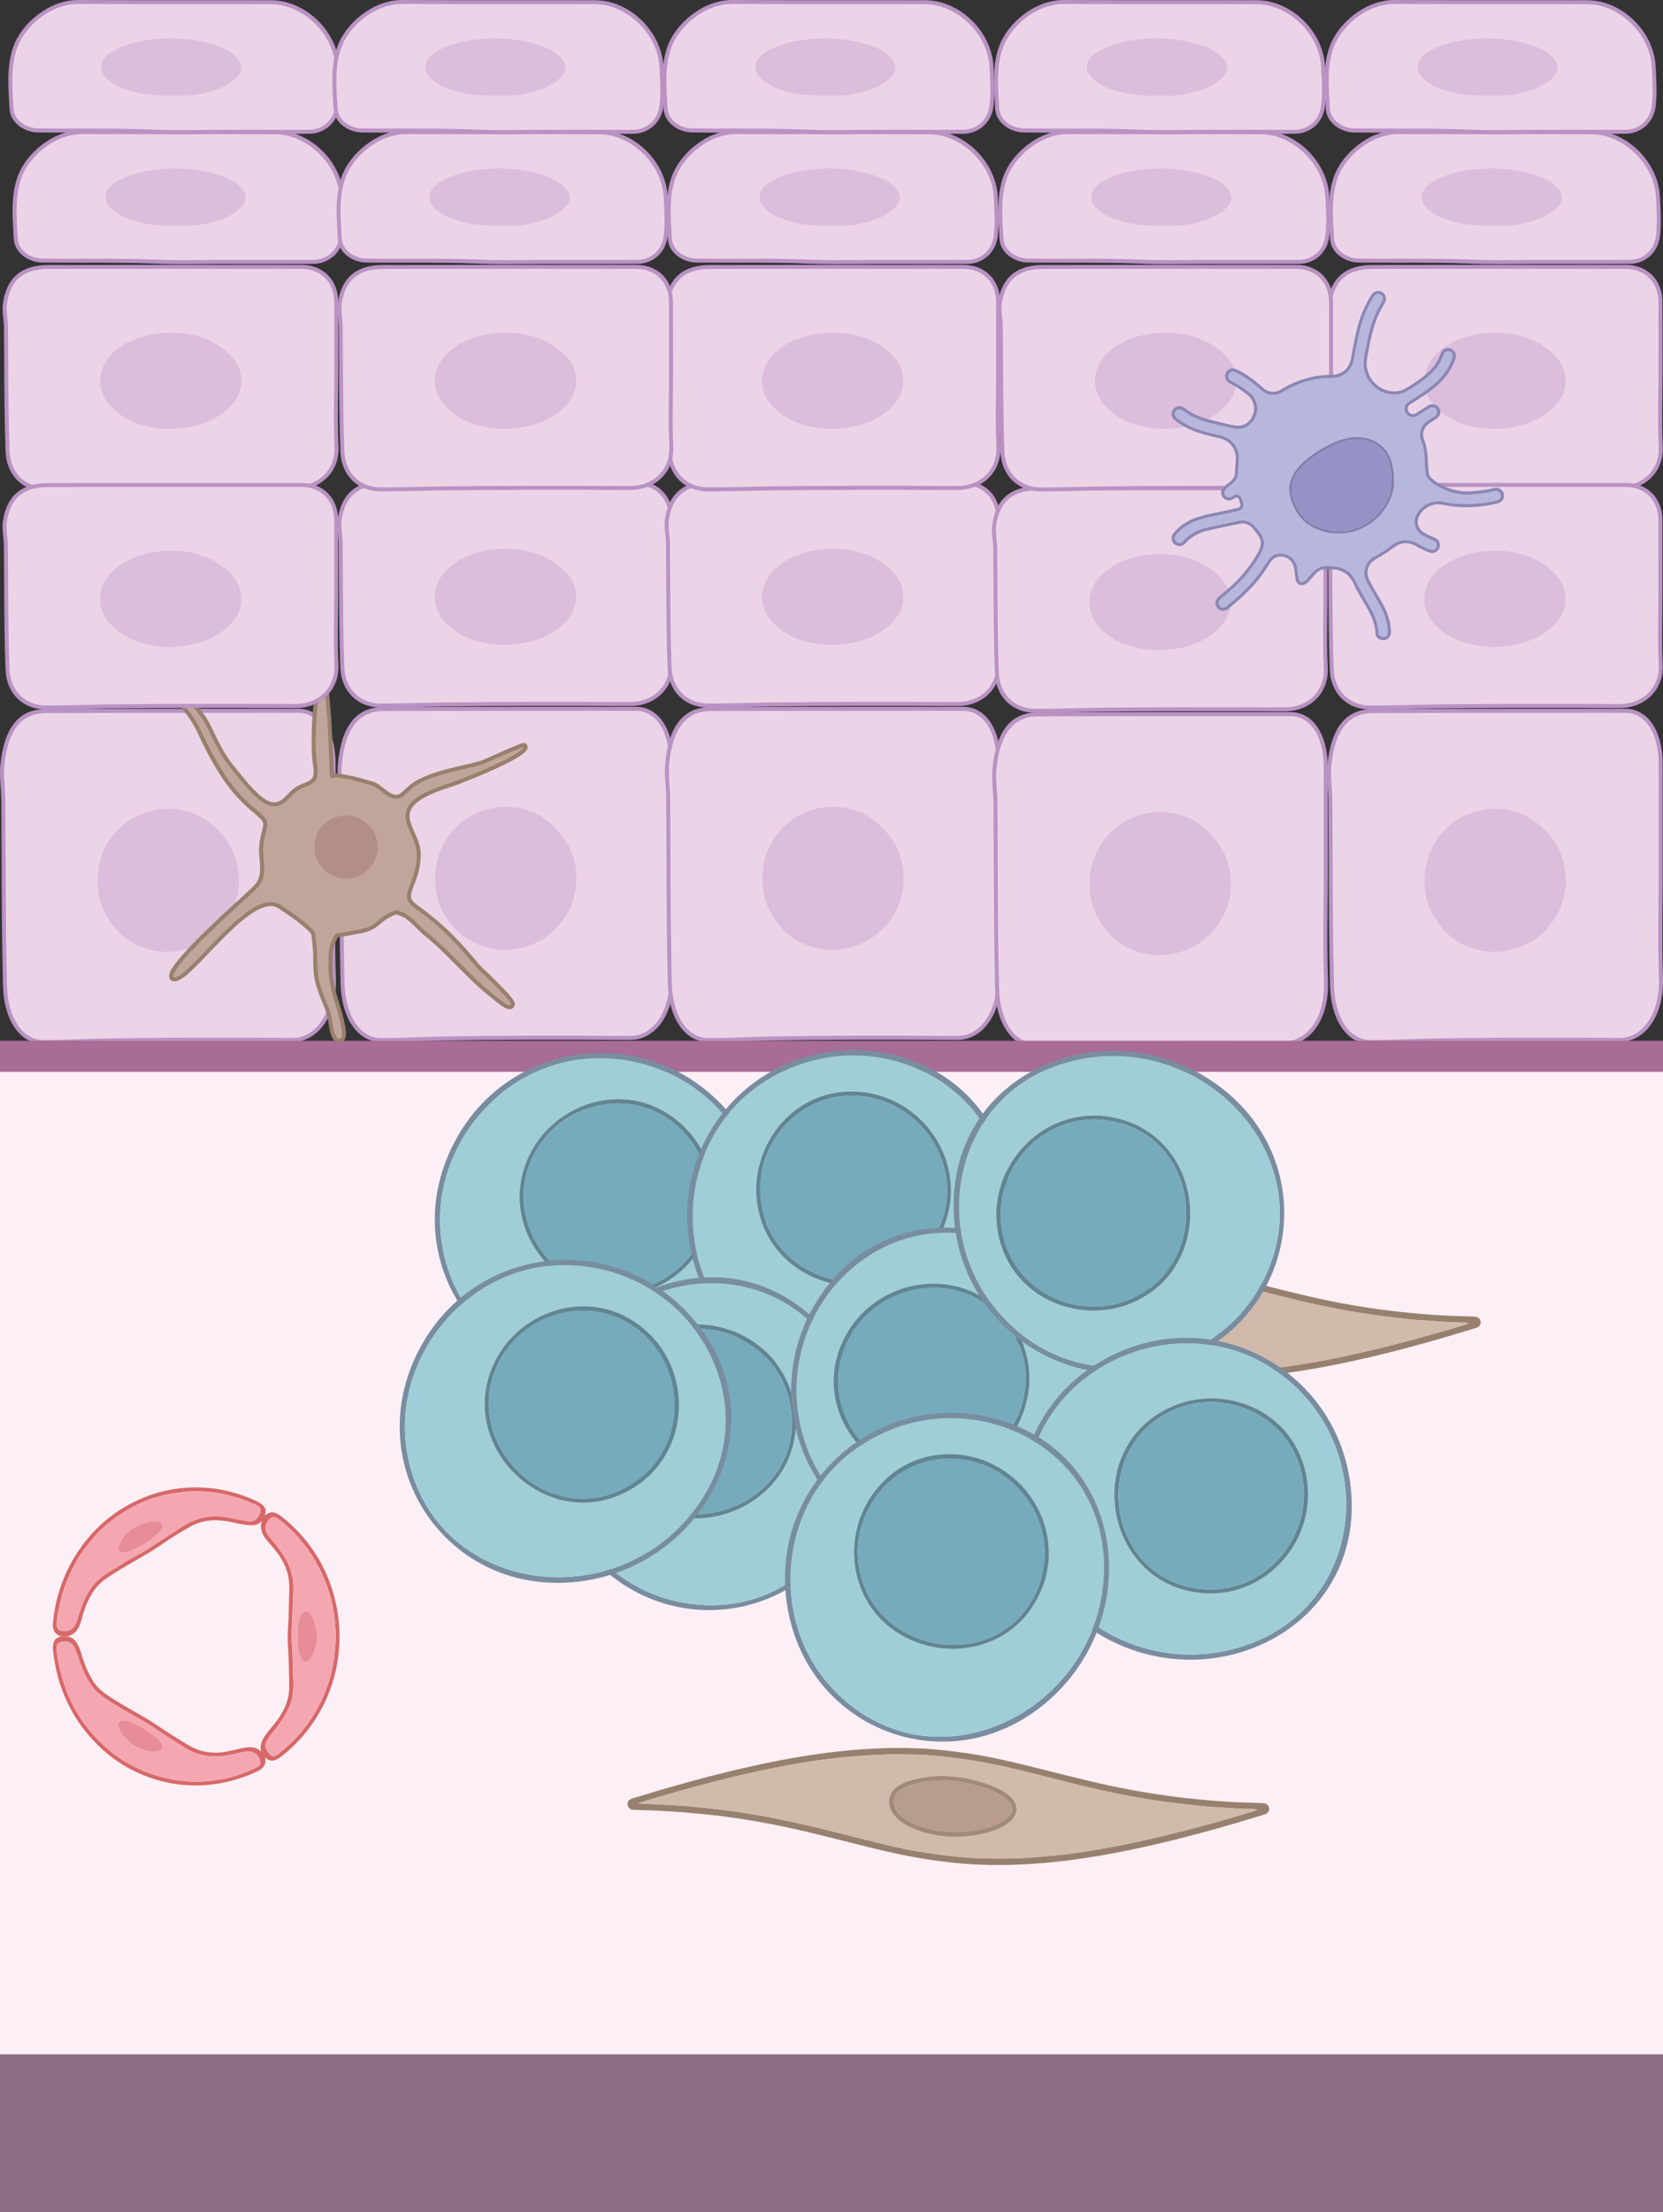 <?xml version="1.0" encoding="UTF-8"?><svg id="Calque_1" xmlns="http://www.w3.org/2000/svg" viewBox="0 0 834.94 1109.88"><rect x="0" y="0" width="834.94" height="1109.88" fill="#333333" stroke="none"/><defs><style>.cls-1{fill:#76abbc;}.cls-2{fill:#8b87b5;}.cls-3{fill:#b89c8c;}.cls-4{fill:#e78d97;}.cls-5{fill:#798da0;}.cls-6{fill:#8f6d85;}.cls-7{fill:#b18f86;}.cls-8{fill:#a86c95;}.cls-9{fill:#c2a59a;}.cls-10{fill:#d76868;}.cls-11{fill:#f4a7b1;}.cls-12{fill:#fdeff6;}.cls-13{fill:#a18a78;}.cls-14{fill:#fff;}.cls-15{fill:#ecd4e8;}.cls-16{fill:#ba92c3;}.cls-17{fill:#dcbedc;}.cls-18{fill:#98806e;}.cls-19{fill:#d1baac;}.cls-20{fill:#b7b6dc;}.cls-21{fill:#827eab;}.cls-22{fill:#a0ced8;}.cls-23{fill:#628592;}.cls-24{fill:#9492c7;}</style></defs><path class="cls-15" d="M336.99,437.31c0,17.47-.5,34.98.14,52.39.65,17.79-8.21,31.14-20.85,31.05-31.26-.21-62.53-.24-93.79.28-10.4.18-20.8.82-31.21.77-11.24-.05-18.88-11.83-19.3-28.46-.77-30.97-.6-61.95-.82-92.93-.04-5.84-1.07-11.69-.49-17.55,1.82-18.19,8.89-27.07,21.71-27.12,28.63-.11,57.25-.09,85.88-.11,13.72-.01,27.44-.03,41.16,0,10.48.03,17.53,10.57,17.56,26.32.04,18.45,0,36.9.01,55.35Z"/><path class="cls-16" d="M192.37,522.82c-.36,0-.72,0-1.09,0-11.7-.05-19.86-11.88-20.29-29.44-.54-21.81-.62-43.99-.69-65.44-.03-9.17-.06-18.34-.13-27.51-.02-2.18-.18-4.42-.33-6.58-.26-3.61-.52-7.35-.15-11.08,1.89-18.8,9.31-27.96,22.7-28.02,21.27-.08,42.9-.09,63.81-.1l26.6-.02c12.21-.01,24.42-.02,36.63,0,11.07.03,18.53,11,18.56,27.31.02,12.49.02,24.98.02,37.48v17.87c0,5.34-.05,10.78-.1,16.04-.1,11.92-.21,24.25.23,36.32.4,10.79-2.65,20.36-8.36,26.24-3.75,3.86-8.44,5.92-13.5,5.85-37.81-.26-66.72-.17-93.77.28-4.19.07-8.46.22-12.59.37-5.75.2-11.68.41-17.54.41ZM301.91,356.63c-6.37,0-12.74,0-19.11.01l-26.6.02c-20.91,0-42.54.02-63.8.1-12.17.05-18.95,8.62-20.72,26.21-.36,3.55-.1,7.2.16,10.73.16,2.19.32,4.46.33,6.71.07,9.17.1,18.35.13,27.52.07,21.44.15,43.6.69,65.39.41,16.39,7.76,27.44,18.3,27.49,6.16.03,12.47-.19,18.55-.41,4.14-.15,8.42-.3,12.63-.37,27.06-.46,55.99-.55,93.81-.28,4.55.07,8.69-1.78,12.05-5.25,5.33-5.49,8.17-14.52,7.79-24.77-.44-12.11-.34-24.47-.23-36.41.04-5.25.09-10.68.09-16.02h0s0,0,0,0v-17.87c0-12.49.01-24.98-.01-37.47-.03-15.12-6.68-25.29-16.56-25.32-5.83-.01-11.67-.02-17.51-.02Z"/><path class="cls-17" d="M252.1,476.69c13.74-.25,24.82-5.57,32.41-17.91,6.61-10.75,6.54-25.92-.2-36.44-3.92-6.12-8.46-10.36-13.72-13.36-14.44-8.21-36.63-4.73-47.31,13.35-6.37,10.79-6.52,26.03-.08,36.63,8.2,13.48,18.9,16.7,28.89,17.73Z"/><path class="cls-15" d="M336.86,297.17c0,11.74-.5,23.51.14,35.21.65,11.96-8.21,20.93-20.85,20.87-31.26-.14-62.53-.16-93.79.19-10.4.12-20.8.55-31.21.52-11.24-.03-18.88-7.95-19.3-19.13-.77-20.82-.6-41.64-.82-62.46-.04-3.93-1.07-7.86-.49-11.8,1.82-12.22,8.89-18.19,21.71-18.22,28.63-.07,57.25-.06,85.88-.08,13.72,0,27.44-.02,41.16,0,10.48.02,17.53,7.1,17.56,17.69.04,12.4,0,24.8.01,37.2Z"/><path class="cls-16" d="M192.23,354.97c-.36,0-.72,0-1.08,0-11.69-.04-19.85-8.11-20.29-20.09-.54-14.67-.62-29.59-.69-44.01-.03-6.16-.06-12.32-.13-18.48-.01-1.44-.17-2.93-.33-4.38-.26-2.46-.53-5.01-.15-7.58,1.91-12.8,9.33-19.04,22.69-19.08,21.41-.05,43.18-.06,64.23-.07h26.28c12.18-.02,24.35-.03,36.53,0,11.07.02,18.52,7.53,18.56,18.68.02,8.4.02,16.79.02,25.19v12.01c0,3.6-.05,7.27-.1,10.81-.1,8-.21,16.27.23,24.35.32,5.91-1.6,11.37-5.42,15.38-4.02,4.22-9.81,6.54-16.31,6.54-.04,0-.08,0-.13,0-37.81-.18-66.73-.12-93.77.19-4.19.05-8.46.15-12.59.25-5.75.14-11.68.28-17.54.28ZM301.74,243.27c-6.33,0-12.65,0-18.98,0h-26.28c-21.05.02-42.82.02-64.22.08-12.37.03-18.96,5.55-20.72,17.37-.35,2.32-.1,4.63.16,7.07.16,1.49.32,3.03.34,4.57.07,6.16.1,12.32.13,18.49.07,14.41.15,29.31.69,43.95.4,10.83,7.76,18.13,18.3,18.17,6.2.02,12.49-.13,18.58-.27,4.13-.1,8.41-.2,12.62-.25,27.06-.31,55.98-.37,93.81-.19.04,0,.08,0,.12,0,5.95,0,11.22-2.1,14.86-5.92,3.43-3.61,5.16-8.54,4.87-13.89-.45-8.15-.34-16.46-.24-24.49.05-3.54.09-7.19.09-10.78v-12.01c0-8.39.01-16.79-.01-25.18-.03-9.97-6.68-16.67-16.56-16.69-5.85,0-11.7-.01-17.55-.01Z"/><path class="cls-17" d="M251.96,323.64c13.74-.17,24.82-3.74,32.41-12.04,6.61-7.23,6.54-17.42-.2-24.49-3.92-4.11-8.46-6.96-13.72-8.98-14.44-5.52-36.63-3.18-47.31,8.97-6.37,7.25-6.52,17.5-.08,24.62,8.2,9.06,18.9,11.22,28.89,11.92Z"/><path class="cls-15" d="M501.3,437.31c0,17.47-.5,34.98.14,52.39.65,17.79-8.21,31.14-20.85,31.05-31.26-.21-62.53-.24-93.79.28-10.4.18-20.8.82-31.21.77-11.24-.05-18.88-11.83-19.3-28.46-.77-30.97-.6-61.95-.82-92.93-.04-5.84-1.07-11.69-.49-17.55,1.82-18.19,8.89-27.07,21.71-27.12,28.63-.11,57.25-.09,85.88-.11,13.72-.01,27.44-.03,41.16,0,10.48.03,17.53,10.57,17.56,26.32.04,18.45,0,36.9.01,55.35Z"/><path class="cls-16" d="M356.67,522.82c-.36,0-.72,0-1.09,0-11.7-.05-19.86-11.88-20.29-29.44-.54-21.81-.62-43.99-.69-65.44-.03-9.17-.06-18.34-.13-27.51-.02-2.18-.18-4.42-.33-6.58-.26-3.61-.52-7.35-.15-11.08,1.89-18.8,9.31-27.96,22.7-28.02,21.27-.08,42.9-.09,63.81-.1l26.6-.02c12.21-.01,24.42-.02,36.63,0,11.07.03,18.53,11,18.56,27.31.02,12.49.02,24.98.02,37.48v17.87c0,5.34-.05,10.78-.1,16.04-.1,11.92-.21,24.25.23,36.32.4,10.79-2.65,20.36-8.36,26.24-3.75,3.86-8.44,5.92-13.5,5.85-37.81-.26-66.72-.17-93.77.28-4.19.07-8.46.22-12.59.37-5.75.2-11.68.41-17.54.41ZM466.22,356.63c-6.37,0-12.74,0-19.11.01l-26.6.02c-20.91,0-42.54.02-63.8.1-12.17.05-18.95,8.62-20.72,26.21-.36,3.55-.1,7.2.16,10.73.16,2.19.32,4.46.33,6.71.07,9.17.1,18.35.13,27.52.07,21.44.15,43.6.69,65.39.41,16.39,7.76,27.44,18.3,27.49,6.16.03,12.47-.19,18.55-.41,4.14-.15,8.42-.3,12.63-.37,27.06-.46,55.99-.55,93.81-.28,4.55.07,8.69-1.78,12.05-5.25,5.33-5.49,8.17-14.52,7.79-24.77-.44-12.11-.34-24.47-.23-36.41.04-5.25.09-10.68.09-16.02h0s0,0,0,0v-17.87c0-12.49.01-24.98-.01-37.47-.03-15.12-6.68-25.29-16.56-25.32-5.83-.01-11.67-.02-17.51-.02Z"/><path class="cls-17" d="M416.4,476.69c13.74-.25,24.82-5.57,32.41-17.91,6.61-10.75,6.54-25.92-.2-36.44-3.92-6.12-8.46-10.36-13.72-13.36-14.44-8.21-36.63-4.73-47.31,13.35-6.37,10.79-6.52,26.03-.08,36.63,8.2,13.48,18.9,16.7,28.89,17.73Z"/><path class="cls-15" d="M501.16,297.17c0,11.74-.5,23.51.14,35.21.65,11.96-8.21,20.93-20.85,20.87-31.26-.14-62.53-.16-93.79.19-10.4.12-20.8.55-31.21.52-11.24-.03-18.88-7.95-19.3-19.13-.77-20.82-.6-41.64-.82-62.46-.04-3.93-1.07-7.86-.49-11.8,1.82-12.22,8.89-18.19,21.71-18.22,28.63-.07,57.25-.06,85.88-.08,13.72,0,27.44-.02,41.16,0,10.48.02,17.53,7.1,17.56,17.69.04,12.4,0,24.8.01,37.2Z"/><path class="cls-16" d="M356.54,354.97c-.36,0-.72,0-1.08,0-11.69-.04-19.85-8.11-20.29-20.09-.54-14.67-.62-29.59-.69-44.01-.03-6.16-.06-12.32-.13-18.48-.01-1.44-.17-2.93-.33-4.38-.26-2.46-.53-5.01-.15-7.58,1.91-12.8,9.33-19.04,22.69-19.08,21.41-.05,43.18-.06,64.23-.07h26.28c12.18-.02,24.35-.03,36.53,0,11.07.02,18.52,7.53,18.56,18.68.02,8.4.02,16.79.02,25.19v12.01c0,3.6-.05,7.27-.1,10.81-.1,8-.21,16.27.23,24.35.32,5.91-1.6,11.37-5.42,15.38-4.02,4.22-9.81,6.54-16.31,6.54-.04,0-.08,0-.13,0-37.81-.18-66.73-.12-93.77.19-4.19.05-8.46.15-12.59.25-5.75.14-11.68.28-17.54.28ZM466.05,243.27c-6.33,0-12.65,0-18.98,0h-26.28c-21.05.02-42.82.02-64.22.08-12.37.03-18.96,5.55-20.72,17.37-.35,2.32-.1,4.63.16,7.07.16,1.49.32,3.03.34,4.57.07,6.16.1,12.32.13,18.49.07,14.41.15,29.31.69,43.95.4,10.83,7.76,18.13,18.3,18.17,6.2.02,12.49-.13,18.58-.27,4.13-.1,8.41-.2,12.62-.25,27.06-.31,55.98-.37,93.81-.19.04,0,.08,0,.12,0,5.95,0,11.22-2.1,14.86-5.92,3.43-3.61,5.16-8.54,4.87-13.89-.45-8.15-.34-16.46-.24-24.49.05-3.54.09-7.19.09-10.78v-12.01c0-8.39.01-16.79-.01-25.18-.03-9.97-6.68-16.67-16.56-16.69-5.85,0-11.7-.01-17.55-.01Z"/><path class="cls-17" d="M416.27,323.64c13.74-.17,24.82-3.74,32.41-12.04,6.61-7.23,6.54-17.42-.2-24.49-3.92-4.11-8.46-6.96-13.72-8.98-14.44-5.52-36.63-3.18-47.31,8.97-6.37,7.25-6.52,17.5-.08,24.62,8.2,9.06,18.9,11.22,28.89,11.92Z"/><path class="cls-15" d="M665.61,439.97c0,17.47-.5,34.98.14,52.39.65,17.79-8.21,31.14-20.85,31.05-31.26-.21-62.53-.24-93.79.28-10.4.18-20.8.82-31.21.77-11.24-.05-18.88-11.83-19.3-28.46-.77-30.97-.6-61.95-.82-92.93-.04-5.84-1.07-11.69-.49-17.55,1.82-18.19,8.89-27.07,21.71-27.12,28.63-.11,57.25-.09,85.88-.11,13.72-.01,27.44-.03,41.16,0,10.48.03,17.53,10.57,17.56,26.32.04,18.45,0,36.9.01,55.35Z"/><path class="cls-16" d="M520.98,525.48c-.36,0-.72,0-1.09,0-11.7-.05-19.86-11.88-20.29-29.44-.54-21.81-.62-43.99-.69-65.44-.03-9.17-.06-18.34-.13-27.51-.02-2.18-.18-4.42-.33-6.58-.26-3.61-.52-7.35-.15-11.08,1.89-18.8,9.31-27.96,22.7-28.02,21.27-.08,42.9-.09,63.81-.1l26.6-.02c12.21-.01,24.42-.02,36.63,0,11.07.03,18.53,11,18.56,27.31.02,12.49.02,24.98.02,37.48v17.87c0,5.34-.05,10.78-.1,16.04-.1,11.92-.21,24.25.23,36.32.4,10.79-2.65,20.36-8.36,26.24-3.75,3.86-8.44,5.92-13.5,5.85-37.81-.26-66.72-.17-93.77.28-4.19.07-8.46.22-12.59.37-5.75.2-11.68.41-17.54.41ZM630.53,359.29c-6.37,0-12.74,0-19.11.01l-26.6.02c-20.91,0-42.54.02-63.8.1-12.17.05-18.95,8.62-20.72,26.21-.36,3.55-.1,7.2.16,10.73.16,2.19.32,4.46.33,6.71.07,9.17.1,18.35.13,27.52.07,21.44.15,43.6.69,65.39.41,16.39,7.76,27.44,18.3,27.49,6.16.03,12.47-.19,18.55-.41,4.14-.15,8.42-.3,12.63-.37,27.06-.46,55.99-.55,93.81-.28,4.55.07,8.69-1.78,12.05-5.25,5.33-5.49,8.17-14.52,7.79-24.77-.44-12.11-.34-24.47-.23-36.41.04-5.25.09-10.68.09-16.02h0s0,0,0,0v-17.87c0-12.49.01-24.98-.01-37.47-.03-15.12-6.68-25.29-16.56-25.32-5.83-.01-11.67-.02-17.51-.02Z"/><path class="cls-17" d="M580.71,479.36c13.74-.25,24.82-5.57,32.41-17.91,6.61-10.75,6.54-25.92-.2-36.44-3.92-6.12-8.46-10.36-13.72-13.36-14.44-8.21-36.63-4.73-47.31,13.35-6.37,10.79-6.52,26.03-.08,36.63,8.2,13.48,18.9,16.7,28.89,17.73Z"/><path class="cls-15" d="M665.47,299.83c0,11.74-.5,23.51.14,35.21.65,11.96-8.21,20.93-20.85,20.87-31.26-.14-62.53-.16-93.79.19-10.4.12-20.8.55-31.21.52-11.24-.03-18.88-7.95-19.3-19.13-.77-20.82-.6-41.64-.82-62.46-.04-3.93-1.07-7.86-.49-11.8,1.82-12.22,8.89-18.19,21.71-18.22,28.63-.07,57.25-.06,85.88-.08,13.72,0,27.44-.02,41.16,0,10.48.02,17.53,7.1,17.56,17.69.04,12.4,0,24.8.01,37.2Z"/><path class="cls-16" d="M520.85,357.63c-.36,0-.72,0-1.08,0-11.69-.04-19.85-8.11-20.29-20.09-.54-14.67-.62-29.59-.69-44.01-.03-6.16-.06-12.32-.13-18.48-.01-1.44-.17-2.93-.33-4.38-.26-2.46-.53-5.01-.15-7.58,1.91-12.8,9.33-19.04,22.69-19.08,21.41-.05,43.18-.06,64.23-.07h26.28c12.18-.02,24.35-.03,36.53,0,11.07.02,18.52,7.53,18.56,18.68.02,8.4.02,16.79.02,25.19v12.01c0,3.6-.05,7.27-.1,10.81-.1,8-.21,16.27.23,24.35.32,5.91-1.6,11.37-5.42,15.38-4.02,4.22-9.81,6.54-16.31,6.54-.04,0-.08,0-.13,0-37.81-.18-66.73-.12-93.77.19-4.19.05-8.46.15-12.59.25-5.75.14-11.68.28-17.54.28ZM630.36,245.93c-6.33,0-12.65,0-18.98,0h-26.28c-21.05.02-42.82.02-64.22.08-12.37.03-18.96,5.55-20.72,17.37-.35,2.32-.1,4.63.16,7.07.16,1.49.32,3.03.34,4.57.07,6.16.1,12.32.13,18.49.07,14.41.15,29.31.69,43.95.4,10.83,7.76,18.13,18.3,18.17,6.2.02,12.49-.13,18.58-.27,4.13-.1,8.41-.2,12.62-.25,27.06-.31,55.98-.37,93.81-.19.04,0,.08,0,.12,0,5.95,0,11.22-2.1,14.86-5.92,3.43-3.61,5.16-8.54,4.87-13.89-.45-8.15-.34-16.46-.24-24.49.05-3.54.09-7.19.09-10.78v-12.01c0-8.39.01-16.79-.01-25.18-.03-9.97-6.68-16.67-16.56-16.69-5.85,0-11.7-.01-17.55-.01Z"/><path class="cls-17" d="M580.58,326.3c13.74-.17,24.82-3.74,32.41-12.04,6.61-7.23,6.54-17.42-.2-24.49-3.92-4.11-8.46-6.96-13.72-8.98-14.44-5.52-36.63-3.18-47.31,8.97-6.37,7.25-6.52,17.5-.08,24.62,8.2,9.06,18.9,11.22,28.89,11.92Z"/><path class="cls-15" d="M115.78,131.37c-12.66,0-25.35.43-37.99-.1-18.92-.8-37.83-.27-56.74-.55-6.49-.1-12.85-4.67-13.17-11.07-.51-10.2-1.67-20.55,1.86-30.61,4.1-11.69,17.82-22.85,31.74-22.77,32.25.18,64.49,0,96.74.12,16.87.06,32.42,15.5,33.29,32.32.34,6.64.82,13.21,0,19.86-.92,7.36-6.57,12.78-14.22,12.82-13.84.08-27.68.02-41.52.02v-.04Z"/><path class="cls-16" d="M92.33,132.53c-4.86,0-9.74-.06-14.57-.27-11.72-.49-23.65-.48-35.18-.46-7.06,0-14.35.02-21.53-.09-6.52-.1-13.79-4.72-14.15-12.02-.06-1.24-.13-2.47-.2-3.71-.51-8.97-1.05-18.25,2.12-27.28,3.96-11.3,17.52-23.44,32.54-23.44.05,0,.1,0,.15,0,17.64.1,35.57.09,52.92.08,14.36,0,29.21-.01,43.82.04,17.36.06,33.38,15.61,34.28,33.26l.1,1.95c.32,5.9.64,12-.12,18.08-1,8.02-7.25,13.65-15.2,13.7-9.76.06-19.69.04-29.29.03-4.08,0-8.16,0-12.23,0l-1-.04c-3.58,0-7.16.04-10.74.08-3.86.04-7.78.08-11.72.08ZM48.88,129.8c9.57,0,19.32.06,28.96.47,8.71.37,17.59.27,26.19.18,3.92-.04,7.84-.08,11.76-.08l1,.04c3.75,0,7.49,0,11.24,0,9.6.01,19.52.02,29.27-.03,6.92-.04,12.36-4.95,13.23-11.95.74-5.91.43-11.65.1-17.73l-.1-1.96c-.84-16.36-16.23-31.31-32.29-31.37-14.6-.05-29.45-.05-43.81-.04-17.35,0-35.29.01-52.93-.08-14.22-.07-27.04,11.41-30.79,22.1-3.04,8.66-2.52,17.73-2.01,26.51.07,1.24.14,2.49.2,3.73.31,6.14,6.56,10.03,12.19,10.12,7.16.11,14.45.1,21.5.09,2.09,0,4.19,0,6.3,0Z"/><path class="cls-17" d="M89.4,113.22c3.91.11,8.6.17,13.22-.79,6.69-1.39,13.17-3.31,18.24-8.22,3.32-3.22,3.29-6.6.21-9.99-3.39-3.72-7.86-5.46-12.52-6.82-9.97-2.9-20.17-3.49-30.4-2.28-6.83.81-13.55,2.41-19.63,6-7.17,4.24-7.49,10.71-.61,15.32,1.19.79,2.4,1.58,3.69,2.18,8.59,3.98,17.72,4.84,27.8,4.6Z"/><path class="cls-15" d="M278.47,131.37c-12.66,0-25.35.43-37.99-.1-18.92-.8-37.83-.27-56.74-.55-6.49-.1-12.85-4.67-13.17-11.07-.51-10.2-1.67-20.55,1.86-30.61,4.1-11.69,17.82-22.85,31.74-22.77,32.25.18,64.49,0,96.74.12,16.87.06,32.42,15.5,33.29,32.32.34,6.64.82,13.21,0,19.86-.92,7.36-6.57,12.78-14.22,12.82-13.84.08-27.68.02-41.52.02v-.04Z"/><path class="cls-16" d="M255.01,132.53c-4.86,0-9.74-.06-14.57-.27-11.72-.49-23.65-.48-35.18-.46-7.05,0-14.35.02-21.53-.09-6.52-.1-13.79-4.72-14.15-12.02-.06-1.24-.13-2.47-.2-3.71-.51-8.97-1.05-18.25,2.12-27.28,3.96-11.3,17.52-23.44,32.54-23.44.05,0,.1,0,.15,0,17.64.1,35.57.09,52.92.08,14.36,0,29.21-.01,43.82.04,17.36.06,33.38,15.61,34.28,33.26l.1,1.95c.32,5.9.64,12-.12,18.08-1,8.02-7.25,13.65-15.2,13.7-9.76.06-19.69.04-29.29.03-4.08,0-8.16,0-12.23,0l-1-.04c-3.58,0-7.16.04-10.74.08-3.86.04-7.78.08-11.72.08ZM211.56,129.8c9.57,0,19.32.06,28.96.47,8.71.37,17.59.27,26.19.18,3.92-.04,7.84-.08,11.76-.08l1,.04c3.75,0,7.49,0,11.24,0,9.59.01,19.52.02,29.27-.03,6.92-.04,12.36-4.95,13.23-11.95.74-5.91.43-11.65.1-17.73l-.1-1.96c-.84-16.36-16.23-31.31-32.29-31.37-14.6-.05-29.45-.05-43.81-.04-17.35,0-35.29.01-52.93-.08-14.25-.07-27.04,11.41-30.79,22.1-3.04,8.66-2.52,17.73-2.01,26.51.07,1.24.14,2.49.2,3.73.31,6.14,6.56,10.03,12.19,10.12,7.16.11,14.45.1,21.5.09,2.09,0,4.19,0,6.3,0Z"/><path class="cls-17" d="M252.08,113.22c3.91.11,8.6.17,13.22-.79,6.69-1.39,13.17-3.31,18.24-8.22,3.32-3.22,3.29-6.6.21-9.99-3.39-3.72-7.86-5.46-12.52-6.82-9.97-2.9-20.17-3.49-30.4-2.28-6.83.81-13.55,2.41-19.63,6-7.17,4.24-7.49,10.71-.61,15.32,1.19.79,2.4,1.58,3.69,2.18,8.59,3.98,17.72,4.84,27.8,4.6Z"/><path class="cls-15" d="M444.19,131.37c-12.66,0-25.35.43-37.99-.1-18.92-.8-37.83-.27-56.74-.55-6.49-.1-12.85-4.67-13.17-11.07-.51-10.2-1.67-20.55,1.86-30.61,4.1-11.69,17.82-22.85,31.74-22.77,32.25.18,64.49,0,96.74.12,16.87.06,32.42,15.5,33.29,32.32.34,6.64.82,13.21,0,19.86-.92,7.36-6.57,12.78-14.22,12.82-13.84.08-27.68.02-41.52.02v-.04Z"/><path class="cls-16" d="M420.73,132.53c-4.86,0-9.74-.06-14.58-.27-11.72-.49-23.65-.48-35.18-.46-7.06,0-14.35.02-21.53-.09-6.52-.1-13.79-4.72-14.15-12.02-.06-1.24-.13-2.47-.2-3.71-.51-8.97-1.05-18.25,2.12-27.28,3.96-11.3,17.52-23.44,32.54-23.44.05,0,.1,0,.15,0,17.64.1,35.57.09,52.92.08,14.36,0,29.21-.01,43.82.04,17.35.06,33.37,15.61,34.28,33.26l.1,1.96c.32,5.89.64,11.99-.12,18.07-1,8.02-7.25,13.65-15.2,13.7-9.76.06-19.69.04-29.29.03-4.08,0-8.16,0-12.24,0l-1-.04c-3.58,0-7.16.04-10.74.08-3.86.04-7.78.08-11.72.08ZM377.28,129.8c9.57,0,19.32.06,28.96.47,8.71.37,17.59.27,26.19.18,3.92-.04,7.84-.08,11.76-.08l1,.04c3.75,0,7.49,0,11.24,0,9.59.01,19.52.02,29.27-.03,6.92-.04,12.36-4.95,13.23-11.95.74-5.9.43-11.64.11-17.71l-.1-1.97c-.84-16.36-16.23-31.31-32.29-31.37-14.6-.05-29.45-.05-43.81-.04-17.35,0-35.29.01-52.93-.08-.05,0-.1,0-.14,0-14.15,0-26.91,11.45-30.65,22.1-3.04,8.66-2.52,17.73-2.01,26.51.07,1.24.14,2.49.2,3.73.31,6.14,6.56,10.03,12.19,10.12,7.16.11,14.45.1,21.5.09,2.09,0,4.19,0,6.3,0Z"/><path class="cls-17" d="M417.8,113.22c3.91.11,8.6.17,13.22-.79,6.69-1.39,13.17-3.31,18.24-8.22,3.32-3.22,3.29-6.6.21-9.99-3.39-3.72-7.86-5.46-12.52-6.82-9.97-2.9-20.17-3.49-30.4-2.28-6.83.81-13.55,2.41-19.63,6-7.17,4.24-7.49,10.71-.61,15.32,1.19.79,2.4,1.58,3.69,2.18,8.59,3.98,17.72,4.84,27.8,4.6Z"/><path class="cls-15" d="M610.66,131.37c-12.66,0-25.35.43-37.99-.1-18.92-.8-37.83-.27-56.74-.55-6.49-.1-12.85-4.67-13.17-11.07-.51-10.2-1.67-20.55,1.86-30.61,4.1-11.69,17.82-22.85,31.74-22.77,32.25.18,64.49,0,96.74.12,16.87.06,32.42,15.5,33.29,32.32.34,6.64.82,13.21,0,19.86-.92,7.36-6.57,12.78-14.22,12.82-13.84.08-27.68.02-41.52.02v-.04Z"/><path class="cls-16" d="M587.21,132.53c-4.86,0-9.74-.06-14.57-.27-11.72-.49-23.64-.47-35.18-.46-7.06,0-14.35.02-21.53-.09-6.52-.1-13.79-4.72-14.15-12.02-.06-1.24-.13-2.47-.2-3.71-.51-8.97-1.05-18.25,2.12-27.28,3.96-11.3,17.52-23.44,32.54-23.44.05,0,.1,0,.15,0,17.64.1,35.58.09,52.92.08,14.36,0,29.21-.01,43.82.04,17.36.06,33.38,15.61,34.28,33.26l.1,1.95c.32,5.9.64,12-.12,18.08-1,8.02-7.25,13.65-15.2,13.7-9.76.06-19.69.04-29.29.03-4.08,0-8.16,0-12.23,0l-1-.04c-3.58,0-7.16.04-10.74.08-3.86.04-7.78.08-11.72.08ZM543.75,129.8c9.57,0,19.32.06,28.96.47,8.71.37,17.59.27,26.19.18,3.92-.04,7.84-.08,11.76-.08l1,.04c3.75,0,7.49,0,11.24,0,9.6.01,19.52.02,29.27-.03,6.92-.04,12.36-4.95,13.23-11.95.74-5.91.43-11.65.11-17.73l-.1-1.96c-.84-16.36-16.23-31.31-32.29-31.37-14.6-.05-29.45-.05-43.81-.04-17.34,0-35.29.01-52.93-.08-.05,0-.1,0-.14,0-14.15,0-26.91,11.45-30.65,22.1-3.04,8.66-2.52,17.73-2.01,26.51.07,1.24.14,2.49.2,3.73.31,6.14,6.56,10.03,12.19,10.12,7.16.11,14.45.1,21.5.09,2.09,0,4.19,0,6.3,0Z"/><path class="cls-17" d="M584.27,113.22c3.91.11,8.6.17,13.22-.79,6.69-1.39,13.17-3.31,18.24-8.22,3.32-3.22,3.29-6.6.21-9.99-3.39-3.72-7.86-5.46-12.52-6.82-9.97-2.9-20.17-3.49-30.4-2.28-6.83.81-13.55,2.41-19.63,6-7.17,4.24-7.49,10.71-.61,15.32,1.19.79,2.4,1.58,3.69,2.18,8.59,3.98,17.72,4.84,27.8,4.6Z"/><path class="cls-15" d="M776.66,131.37c-12.66,0-25.35.43-37.99-.1-18.92-.8-37.83-.27-56.74-.55-6.49-.1-12.85-4.67-13.17-11.07-.51-10.2-1.67-20.55,1.86-30.61,4.1-11.69,17.82-22.85,31.74-22.77,32.25.18,64.49,0,96.74.12,16.87.06,32.42,15.5,33.29,32.32.34,6.64.82,13.21,0,19.86-.92,7.36-6.57,12.78-14.22,12.82-13.84.08-27.68.02-41.52.02v-.04Z"/><path class="cls-16" d="M753.2,132.53c-4.86,0-9.74-.06-14.57-.27-11.72-.49-23.64-.47-35.18-.46-7.06,0-14.35.02-21.53-.09-6.53-.1-13.79-4.72-14.15-12.02-.06-1.24-.13-2.47-.2-3.71-.51-8.97-1.05-18.25,2.12-27.28,3.96-11.3,17.52-23.44,32.54-23.44.05,0,.1,0,.15,0,17.64.1,35.57.09,52.92.08,14.36,0,29.21-.01,43.82.04,17.36.06,33.38,15.61,34.28,33.26l.1,1.94c.32,5.9.64,12-.12,18.09-1,8.02-7.25,13.65-15.2,13.7-9.76.06-19.69.04-29.29.03-4.08,0-8.16,0-12.23,0l-1-.04c-3.58,0-7.16.04-10.74.08-3.86.04-7.78.08-11.72.08ZM709.75,129.8c9.57,0,19.32.06,28.96.47,8.71.37,17.59.27,26.19.18,3.92-.04,7.84-.08,11.76-.08l1,.04c3.75,0,7.49,0,11.24,0,9.6.01,19.52.02,29.27-.03,6.92-.04,12.36-4.95,13.23-11.95.74-5.91.43-11.66.1-17.74l-.1-1.95c-.84-16.36-16.23-31.31-32.29-31.37-14.6-.05-29.45-.05-43.81-.04-17.34,0-35.29.01-52.93-.08-.05,0-.1,0-.14,0-14.15,0-26.91,11.45-30.65,22.1-3.04,8.65-2.52,17.73-2.01,26.5.07,1.24.14,2.49.2,3.73.3,6.14,6.56,10.03,12.19,10.12,7.16.11,14.45.1,21.5.09,2.09,0,4.19,0,6.3,0Z"/><path class="cls-17" d="M750.27,113.22c3.91.11,8.6.17,13.22-.79,6.69-1.39,13.17-3.31,18.24-8.22,3.32-3.22,3.29-6.6.21-9.99-3.39-3.72-7.86-5.46-12.52-6.82-9.97-2.9-20.17-3.49-30.4-2.28-6.83.81-13.55,2.41-19.63,6-7.17,4.24-7.49,10.71-.61,15.32,1.19.79,2.4,1.58,3.69,2.18,8.59,3.98,17.72,4.84,27.8,4.6Z"/><path class="cls-15" d="M833.67,188.76c0,11.74-.5,23.51.14,35.21.65,11.96-8.21,20.93-20.85,20.87-31.26-.14-62.53-.16-93.79.19-10.4.12-20.8.55-31.21.52-11.24-.03-18.88-7.95-19.3-19.13-.77-20.82-.6-41.64-.82-62.46-.04-3.93-1.07-7.86-.49-11.8,1.82-12.22,8.89-18.19,21.71-18.22,28.63-.07,57.25-.06,85.88-.08,13.72,0,27.44-.02,41.16,0,10.48.02,17.53,7.1,17.56,17.69.04,12.4,0,24.8.01,37.2Z"/><path class="cls-16" d="M689.04,246.56c-.36,0-.72,0-1.08,0-11.69-.04-19.85-8.11-20.29-20.09-.54-14.67-.62-29.59-.69-44.01-.03-6.16-.06-12.32-.13-18.48-.01-1.44-.17-2.93-.33-4.38-.26-2.46-.53-5.01-.15-7.58,1.91-12.8,9.33-19.04,22.69-19.08,21.32-.05,43-.06,63.96-.07h27.37c11.9-.02,23.8-.02,35.71,0,11.07.02,18.52,7.53,18.56,18.68.02,8.4.02,16.79.02,25.19v12.01c0,3.6-.05,7.27-.1,10.81-.1,8-.21,16.27.23,24.35.32,5.91-1.6,11.37-5.42,15.38-4.02,4.22-9.81,6.54-16.31,6.54-.04,0-.08,0-.13,0-37.81-.17-66.73-.12-93.77.19-4.2.05-8.47.15-12.61.25-5.74.14-11.67.28-17.53.28ZM798.72,134.86c-6.11,0-12.22,0-18.33,0h-27.37c-20.96.02-42.64.02-63.96.08-12.37.03-18.96,5.55-20.72,17.37-.35,2.32-.1,4.63.16,7.07.16,1.49.32,3.03.34,4.57.07,6.16.1,12.32.13,18.49.07,14.41.15,29.31.69,43.95.4,10.83,7.76,18.13,18.3,18.17,6.18.02,12.48-.13,18.56-.27,4.14-.1,8.42-.2,12.63-.25,27.06-.31,55.99-.37,93.81-.19.04,0,.08,0,.12,0,5.95,0,11.22-2.1,14.86-5.92,3.43-3.61,5.16-8.54,4.87-13.89-.45-8.15-.34-16.46-.24-24.49.05-3.54.09-7.19.09-10.78v-12.01c0-8.39.01-16.79-.01-25.18-.03-9.97-6.68-16.67-16.56-16.69-5.79,0-11.58-.01-17.37-.01Z"/><path class="cls-17" d="M748.77,215.23c13.74-.17,24.82-3.74,32.41-12.04,6.61-7.23,6.54-17.42-.2-24.49-3.92-4.11-8.46-6.96-13.72-8.98-14.44-5.52-36.63-3.18-47.31,8.97-6.37,7.25-6.52,17.5-.08,24.62,8.2,9.06,18.9,11.22,28.89,11.92Z"/><path class="cls-15" d="M168.81,188.76c0,11.74-.5,23.51.14,35.21.65,11.96-8.21,20.93-20.85,20.87-31.26-.14-62.53-.16-93.79.19-10.4.12-20.8.55-31.21.52-11.24-.03-18.88-7.95-19.3-19.13-.77-20.82-.6-41.64-.82-62.46-.04-3.93-1.07-7.86-.49-11.8,1.82-12.22,8.89-18.19,21.71-18.22,28.63-.07,57.25-.06,85.88-.08,13.72,0,27.44-.02,41.16,0,10.48.02,17.53,7.1,17.56,17.69.04,12.4,0,24.8.01,37.2Z"/><path class="cls-16" d="M24.18,246.56c-.36,0-.72,0-1.08,0-11.7-.04-19.85-8.11-20.29-20.09-.54-14.67-.62-29.58-.69-44-.03-6.16-.06-12.33-.13-18.49-.02-1.44-.17-2.93-.33-4.37-.26-2.46-.53-5.01-.15-7.58,1.91-12.8,9.33-19.04,22.69-19.08,21.32-.05,43-.06,63.96-.07h27.37c11.9-.02,23.81-.02,35.71,0,11.07.02,18.52,7.53,18.56,18.68.02,8.38.02,16.75.01,25.13v12.07c0,3.6-.05,7.27-.1,10.81-.1,8-.21,16.27.23,24.35.32,5.91-1.6,11.37-5.42,15.38-4.02,4.22-9.81,6.54-16.31,6.54-.04,0-.08,0-.13,0-37.81-.17-66.73-.12-93.77.19-4.2.05-8.47.15-12.61.25-5.74.14-11.67.28-17.53.28ZM133.87,134.86c-6.11,0-12.22,0-18.33,0h-27.37c-20.96.02-42.64.02-63.96.08-12.37.03-18.96,5.55-20.72,17.37-.35,2.32-.1,4.63.16,7.08.16,1.49.32,3.03.34,4.56.07,6.17.1,12.33.13,18.5.07,14.4.15,29.3.69,43.94.4,10.83,7.76,18.13,18.3,18.17,6.18.01,12.48-.13,18.56-.27,4.14-.1,8.42-.2,12.63-.25,27.06-.31,55.99-.37,93.81-.19.04,0,.08,0,.12,0,5.95,0,11.23-2.1,14.86-5.92,3.43-3.61,5.16-8.54,4.87-13.89-.44-8.15-.34-16.46-.23-24.49.05-3.54.09-7.19.09-10.78v-12.08c0-8.37.01-16.75-.01-25.12-.03-9.97-6.68-16.67-16.56-16.69-5.79,0-11.58-.01-17.37-.01Z"/><path class="cls-17" d="M83.92,215.23c13.74-.17,24.82-3.74,32.41-12.04,6.61-7.23,6.54-17.42-.2-24.49-3.92-4.11-8.46-6.96-13.72-8.98-14.44-5.52-36.63-3.18-47.31,8.97-6.37,7.25-6.52,17.5-.08,24.62,8.2,9.06,18.9,11.22,28.89,11.92Z"/><path class="cls-15" d="M833.76,438.31c0,17.47-.5,34.98.14,52.39.65,17.79-8.21,31.14-20.85,31.05-31.26-.21-62.53-.24-93.79.28-10.4.18-20.8.82-31.21.77-11.24-.05-18.88-11.83-19.3-28.46-.77-30.97-.6-61.95-.82-92.93-.04-5.84-1.07-11.69-.49-17.55,1.82-18.19,8.89-27.07,21.71-27.12,28.63-.11,57.25-.09,85.88-.11,13.72-.01,27.44-.03,41.16,0,10.48.03,17.53,10.57,17.56,26.32.04,18.45,0,36.9.01,55.35Z"/><path class="cls-16" d="M689.14,523.82c-.36,0-.72,0-1.09,0-11.7-.05-19.86-11.88-20.29-29.44-.54-21.81-.62-43.99-.69-65.44-.03-9.17-.06-18.34-.13-27.51-.02-2.18-.18-4.42-.33-6.58-.26-3.61-.52-7.35-.15-11.08,1.89-18.8,9.31-27.96,22.7-28.02,21.27-.08,42.9-.09,63.81-.1l26.6-.02c12.21-.01,24.42-.02,36.63,0,11.07.03,18.53,11,18.56,27.31.02,12.49.02,24.98.02,37.48v17.87c0,5.34-.05,10.78-.1,16.04-.1,11.92-.21,24.25.23,36.32.4,10.79-2.65,20.36-8.36,26.24-3.75,3.86-8.44,5.92-13.5,5.85-37.81-.26-66.72-.17-93.77.28-4.19.07-8.46.22-12.59.37-5.75.2-11.68.41-17.54.41ZM798.68,357.63c-6.37,0-12.74,0-19.11.01l-26.6.02c-20.91,0-42.54.02-63.8.1-12.17.05-18.95,8.62-20.72,26.21-.36,3.55-.1,7.2.16,10.73.16,2.19.32,4.46.33,6.71.07,9.17.1,18.35.13,27.52.07,21.44.15,43.6.69,65.39.41,16.39,7.76,27.44,18.3,27.49,6.16.03,12.47-.19,18.55-.41,4.14-.15,8.42-.3,12.63-.37,27.06-.46,55.99-.55,93.81-.28,4.55.07,8.69-1.78,12.05-5.25,5.33-5.49,8.17-14.52,7.79-24.77-.44-12.11-.34-24.47-.23-36.41.04-5.25.09-10.68.09-16.02h0s0,0,0,0v-17.87c0-12.49.01-24.98-.01-37.47-.03-15.12-6.68-25.29-16.56-25.32-5.83-.01-11.67-.02-17.51-.02Z"/><path class="cls-17" d="M748.87,477.69c13.74-.25,24.82-5.57,32.41-17.91,6.61-10.75,6.54-25.92-.2-36.44-3.92-6.12-8.46-10.36-13.72-13.36-14.44-8.21-36.63-4.73-47.31,13.35-6.37,10.79-6.52,26.03-.08,36.63,8.2,13.48,18.9,16.7,28.89,17.73Z"/><path class="cls-15" d="M167.49,438.31c0,17.47-.5,34.98.14,52.39.65,17.79-8.21,31.14-20.85,31.05-31.26-.21-62.53-.24-93.79.28-10.4.18-20.8.82-31.21.77-11.24-.05-18.88-11.83-19.3-28.46-.77-30.97-.6-61.95-.82-92.93-.04-5.84-1.07-11.69-.49-17.55,1.82-18.19,8.89-27.07,21.71-27.12,28.63-.11,57.25-.09,85.88-.11,13.72-.01,27.44-.03,41.16,0,10.48.03,17.53,10.57,17.56,26.32.04,18.45,0,36.9.01,55.35Z"/><path class="cls-16" d="M22.87,523.82c-.36,0-.73,0-1.09,0-11.7-.05-19.86-11.88-20.29-29.44-.54-21.82-.62-44-.69-65.45-.03-9.17-.06-18.33-.13-27.5-.02-2.18-.18-4.42-.33-6.59-.26-3.61-.52-7.35-.15-11.07,1.89-18.8,9.31-27.96,22.7-28.02,21.27-.08,42.9-.09,63.81-.1l26.6-.02c12.21-.01,24.42-.02,36.63,0,11.07.03,18.52,11,18.56,27.31.02,12.46.02,24.92.01,37.38v17.97c0,5.35-.05,10.8-.1,16.07-.1,11.91-.21,24.23.23,36.29.4,10.79-2.65,20.36-8.36,26.24-3.72,3.83-8.34,5.85-13.37,5.85-.04,0-.09,0-.13,0-37.81-.26-66.72-.17-93.77.28-4.19.07-8.47.22-12.6.37-5.75.2-11.68.41-17.54.41ZM132.41,357.63c-6.37,0-12.74,0-19.11.01l-26.6.02c-20.91,0-42.54.02-63.8.1-12.18.05-18.95,8.62-20.72,26.21-.36,3.55-.1,7.2.16,10.73.16,2.2.32,4.47.33,6.71.07,9.17.1,18.34.13,27.51.07,21.44.15,43.61.69,65.4.41,16.39,7.76,27.44,18.3,27.49,6.19.02,12.47-.19,18.55-.41,4.14-.15,8.42-.3,12.63-.37,27.06-.46,55.99-.55,93.81-.28.04,0,.08,0,.11,0,4.48,0,8.61-1.81,11.94-5.25,5.33-5.49,8.17-14.52,7.79-24.77-.44-12.1-.34-24.45-.23-36.38.05-5.26.09-10.7.09-16.05v-17.97c0-12.46.01-24.92-.01-37.37-.03-15.12-6.68-25.29-16.56-25.32-5.83-.01-11.67-.02-17.51-.02Z"/><path class="cls-17" d="M82.6,477.69c13.74-.25,24.82-5.57,32.41-17.91,6.61-10.75,6.54-25.92-.2-36.44-3.92-6.12-8.46-10.36-13.72-13.36-14.44-8.21-36.63-4.73-47.31,13.35-6.37,10.79-6.52,26.03-.08,36.63,8.2,13.48,18.9,16.7,28.89,17.73Z"/><rect class="cls-12" y="522.82" width="834.94" height="508"/><rect class="cls-8" y="522.18" width="834.94" height="15.58"/><rect class="cls-6" y="1030.82" width="834.94" height="79.06"/><path class="cls-18" d="M503.6,935.71c-20.23.24-40.11-2.5-59.77-7.09-12.59-2.94-25.06-6.32-37.63-9.31-17.02-4.05-34.2-7.2-51.62-9.01-11.99-1.24-24-1.98-36.05-2.26-1.39-.03-2.59-.37-3.21-1.74-.76-1.68.11-3.37,2.07-3.96,5.96-1.8,11.92-3.63,17.9-5.36,14.1-4.07,28.29-7.78,42.62-10.94,12.98-2.87,26.05-5.25,39.24-6.88,7.51-.93,15.04-1.54,22.61-1.9,6.9-.33,13.8-.35,20.69-.09,8.52.33,16.99,1.26,25.43,2.51,13.63,2.02,26.95,5.43,40.28,8.76,13.38,3.34,26.74,6.76,40.3,9.33,9.08,1.72,18.2,3.12,27.37,4.18,11.76,1.36,23.54,2.29,35.38,2.54,1.63.03,3.26.13,4.89.19,1.72.06,2.84.92,3.09,2.37.26,1.45-.58,2.76-2.26,3.28-6.08,1.85-12.16,3.71-18.27,5.47-18.53,5.35-37.21,10.08-56.16,13.71-12.2,2.34-24.48,4.15-36.87,5.22-6.67.57-13.35.88-20.04.99ZM631.32,908.1c-.77-.14-1.39-.46-2.07-.47-5.34-.04-10.67-.34-16-.76-3.7-.29-7.41-.43-11.1-.83-6.04-.65-12.09-1.32-18.11-2.17-7.35-1.04-14.66-2.28-21.93-3.73-11.42-2.27-22.72-5.05-33.98-7.97-9.37-2.43-18.76-4.79-28.23-6.79-7.59-1.61-15.25-2.76-22.95-3.68-5.43-.65-10.87-1.2-16.31-1.36-6.89-.2-13.79-.25-20.68.1-4.79.25-9.57.62-14.34,1.03-6.4.55-12.76,1.36-19.1,2.35-12.81,2.01-25.51,4.61-38.13,7.63-12.5,3-24.9,6.39-37.24,9.99-3.55,1.04-7.07,2.15-10.91,3.33,5.66.3,10.99.57,16.31.86,2.87.16,5.75.28,8.61.54,5.97.55,11.93,1.17,17.88,1.91,7.32.91,14.59,2.06,21.84,3.41,10.2,1.9,20.32,4.2,30.39,6.7,9.87,2.46,19.73,4.98,29.61,7.4,5.46,1.34,10.97,2.48,16.52,3.39,5.51.9,11.01,1.73,16.57,2.3,5.39.56,10.79,1.03,16.2,1.15,8.68.2,17.37.06,26.04-.67,4.77-.4,9.55-.78,14.3-1.36,6.4-.79,12.77-1.79,19.13-2.9,10.64-1.85,21.17-4.17,31.67-6.69,13.02-3.12,25.92-6.71,38.76-10.49,2.43-.72,4.84-1.49,7.26-2.24Z"/><path class="cls-19" d="M631.32,908.1c-2.42.75-4.83,1.52-7.26,2.24-12.84,3.79-25.74,7.37-38.76,10.49-10.49,2.52-21.03,4.84-31.67,6.69-6.36,1.1-12.73,2.11-19.13,2.9-4.75.58-9.53.96-14.3,1.36-8.67.72-17.35.86-26.04.67-5.41-.12-10.81-.59-16.2-1.15-5.56-.57-11.07-1.4-16.57-2.3-5.55-.91-11.06-2.05-16.52-3.39-9.88-2.42-19.74-4.94-29.61-7.4-10.07-2.51-20.19-4.8-30.39-6.7-7.24-1.35-14.52-2.5-21.84-3.41-5.95-.74-11.91-1.36-17.88-1.91-2.86-.26-5.74-.39-8.61-.54-5.32-.29-10.64-.56-16.31-.86,3.84-1.17,7.36-2.29,10.91-3.33,12.34-3.61,24.74-6.99,37.24-9.99,12.61-3.03,25.31-5.62,38.13-7.63,6.34-.99,12.7-1.81,19.1-2.35,4.78-.41,9.55-.78,14.34-1.03,6.9-.36,13.8-.31,20.68-.1,5.45.16,10.89.71,16.31,1.36,7.7.92,15.36,2.07,22.95,3.68,9.47,2.01,18.86,4.36,28.23,6.79,11.27,2.92,22.57,5.71,33.98,7.97,7.27,1.44,14.58,2.69,21.93,3.73,6.02.85,12.07,1.52,18.11,2.17,3.69.4,7.4.54,11.1.83,5.33.42,10.66.72,16,.76.67,0,1.3.32,2.07.47ZM474.16,891.02c-3.61-.04-7.18.25-10.72.84-4.33.72-8.59,1.72-12.39,4.1-3.03,1.9-4.74,4.6-4.67,8.16.06,3.03,1.47,5.62,3.59,7.76,2.75,2.78,6.15,4.55,9.73,6.01,4.24,1.72,8.67,2.7,13.2,3.24,2.27.27,4.57.55,6.85.46,1.99-.07,3.99-.19,5.98-.37,4.3-.38,8.51-1.15,12.59-2.57,3.57-1.24,6.99-2.78,9.66-5.59,3.23-3.4,3.13-7.66-.1-11.05-2.04-2.13-4.48-3.66-7.1-4.84-8.46-3.81-17.34-5.86-26.62-6.16Z"/><path class="cls-13" d="M474.16,891.02c9.28.3,18.16,2.36,26.62,6.16,2.62,1.18,5.06,2.7,7.1,4.84,3.24,3.39,3.33,7.65.1,11.05-2.67,2.81-6.09,4.35-9.66,5.59-4.07,1.41-8.28,2.19-12.59,2.57-1.99.18-4,.3-5.98.37-2.28.08-4.58-.19-6.85-.46-4.53-.54-8.96-1.51-13.2-3.24-3.58-1.46-6.98-3.23-9.73-6.01-2.11-2.14-3.53-4.73-3.59-7.76-.07-3.56,1.64-6.26,4.67-8.16,3.8-2.39,8.05-3.38,12.39-4.1,3.54-.59,7.11-.88,10.72-.84ZM479.71,919.19c3.68.08,7.31-.35,10.92-1.03,5.45-1.02,10.75-2.49,15.08-6.17,2.44-2.07,3.28-4.65,1.34-7.4-.98-1.38-2.34-2.47-3.81-3.4-3.81-2.41-7.98-3.95-12.29-5.15-5.06-1.42-10.2-2.41-15.45-2.69-4.38-.24-8.74.24-13.04,1.03-3.73.69-7.39,1.7-10.59,3.92-4,2.78-3.81,7.26-1.45,10.54,2.03,2.83,4.99,4.54,8.05,5.95,6.72,3.09,13.87,4.3,21.23,4.39Z"/><path class="cls-3" d="M479.71,919.19c-7.36-.09-14.51-1.3-21.23-4.39-3.07-1.41-6.02-3.11-8.05-5.95-2.36-3.29-2.55-7.77,1.45-10.54,3.2-2.22,6.86-3.22,10.59-3.92,4.3-.8,8.66-1.27,13.04-1.03,5.25.28,10.39,1.28,15.45,2.69,4.31,1.21,8.48,2.75,12.29,5.15,1.47.93,2.83,2.01,3.81,3.4,1.94,2.74,1.09,5.32-1.34,7.4-4.33,3.68-9.64,5.14-15.08,6.17-3.6.68-7.23,1.11-10.92,1.03Z"/><path class="cls-10" d="M29.78,820.72c-2.48-1.16-3.51-3.18-3.2-6.43,1.19-12.58,5.1-24.28,11.95-34.88,7.88-12.2,18.49-21.41,31.81-27.28,7.3-3.22,14.97-5.12,23-5.69,12.43-.88,24.18,1.51,35.43,6.69.34.16.68.33,1,.52,2.49,1.47,4.5,3.18,3.23,6.51.14.01.2.04.22.02,2.63-2.25,5.19-1.59,8.24.79,6.55,5.12,12.09,11.2,16.63,18.12,3.88,5.92,6.84,12.31,8.92,19.13,2.61,8.57,3.77,17.3,3.37,26.22-.6,13.37-4.38,25.83-11.45,37.2-4.8,7.73-10.84,14.41-18.11,19.93-.53.4-1.11.74-1.7,1.06-2.1,1.14-4.09.98-6.07-.92.9,4.12-1.49,5.96-4.41,7.29-7.73,3.52-15.79,5.78-24.31,6.52-11.93,1.03-23.35-.94-34.23-5.68-8.02-3.5-15.17-8.46-21.38-14.68-9.54-9.55-16.07-20.84-19.65-33.86-1.21-4.41-1.96-8.88-2.47-13.41-.13-1.17-.06-2.35.24-3.48.4-1.5,1.25-2.63,2.85-3.03,1.81-.27,3.62-.28,5.43.01,1.66.44,2.67,1.65,3.5,3.03,1.24,2.06,1.96,4.33,2.64,6.62,1.32,4.43,3.13,8.65,5.59,12.56,2.57,4.09,6.55,6.62,10.5,9.14,6.48,4.13,13.39,7.57,19.82,11.77,5.84,3.81,11.62,7.72,17.66,11.22,4.91,2.84,10.1,4,15.74,3.52,3.65-.31,7.14-1.35,10.69-2.09,3.32-.69,6.64-1.16,9.52,1.35.09.02.18.04.27.06,0-.09-.01-.19-.02-.28-.44-2.16.08-4.14,1.14-6.01,1.49-2.64,3.54-4.85,5.44-7.19,4.64-5.73,7.82-12,7.62-19.64-.17-6.76-.18-13.53-.68-20.28-.42-5.69.4-11.35.43-17.03.02-4.43.41-8.85.22-13.28-.17-4.13-1.28-7.94-3.27-11.57-2.01-3.67-4.71-6.78-7.43-9.89-2.38-2.72-4.1-5.71-3.27-9.56.11-.16.22-.32.07-.51-.11.09-.22.17-.32.26-1.99,1.81-4.37,1.83-6.84,1.55-3.86-.44-7.6-1.55-11.45-2.07-5.95-.81-11.62-.21-16.98,2.77-4.72,2.62-9.33,5.43-13.74,8.52-7.58,5.32-15.87,9.44-23.68,14.35-4.26,2.68-8.55,5.33-11.37,9.65-2.48,3.8-4.27,7.94-5.47,12.33-.56,2.06-1.07,4.13-2.09,6.02-1.08,1.99-2.56,3.5-4.87,3.98-1.56.48-3.12.23-4.69.02ZM99.83,893.99c2.33-.07,5.93-.47,9.52-.97,6.93-.98,13.41-3.34,19.67-6.37,1.57-.76,1.97-1.86,1.48-3.53-.97-3.28-3.82-4.93-7.15-4.34-3.89.69-7.68,1.81-11.63,2.24-6.78.74-13.01-.52-18.81-4.1-5.36-3.31-10.66-6.72-15.88-10.25-5.67-3.84-11.85-6.84-17.67-10.44-3.44-2.13-6.96-4.11-10.02-6.81-4.37-3.87-6.74-8.95-8.74-14.25-1.15-3.04-1.89-6.24-3.5-9.1-1.34-2.38-3.82-3.14-6.88-2.12-1.7.57-2.03,1.62-1.69,4.66.63,5.74,2,11.32,3.81,16.78,3.59,10.84,9.49,20.28,17.62,28.28,4.05,3.98,8.41,7.55,13.35,10.46,10.89,6.42,22.59,9.75,36.52,9.85ZM168.53,820.76c.19-1.67-.14-3.71-.29-5.74-.24-3.11-.56-6.22-1.22-9.27-.88-4.04-1.96-8.03-3.5-11.86-2.13-5.32-4.75-10.4-7.99-15.15-1.95-2.86-4.13-5.55-6.45-8.12-2.94-3.26-6.21-6.19-9.74-8.8-1.04-.77-2.32-.99-3.39-.16-1.54,1.18-2.53,2.76-2.57,4.8-.05,2.27,1.26,3.94,2.59,5.54,2.29,2.76,4.59,5.5,6.52,8.54,3.6,5.68,5.19,11.8,4.74,18.54-.41,6.11-.33,12.25-.76,18.37-.29,4.11.14,8.25.35,12.37.21,4.12.17,8.27.42,12.39.19,3.07.02,6.08-.47,9.07-.85,5.16-3.67,9.44-6.55,13.65-1.81,2.64-4.1,4.93-5.76,7.71-1.71,2.87-1.72,3.89.19,6.6,1.62,2.29,2.9,2.52,5.07.79,4.08-3.26,7.9-6.77,11.3-10.76,5.25-6.17,9.34-13.05,12.32-20.52,3.52-8.82,5.15-18.08,5.19-27.98ZM98.1,748.18c-1.36.07-2.89.08-4.44.21-5.07.43-10.03,1.31-14.95,2.71-7.29,2.08-13.91,5.5-20.01,9.83-4.82,3.42-9.31,7.31-12.99,12.03-2.07,2.66-4.28,5.23-6.04,8.11-4,6.56-7.04,13.53-8.97,20.99-1.13,4.37-2.09,8.75-2.21,13.28-.04,1.54.9,2.59,2.42,2.87,3.52.65,6.08-.76,7.37-4.09,1.39-3.57,2.16-7.36,3.78-10.86,2.11-4.56,4.68-8.69,8.75-11.84,3.42-2.65,7.25-4.61,10.84-6.95,3.99-2.6,8.36-4.55,12.35-7.13,5.95-3.85,11.84-7.79,17.83-11.59,7.18-4.55,14.81-5.98,23.09-4.27,2.97.61,5.97,1.12,8.96,1.68,2.72.51,4.38-.14,5.73-2.24,2.07-3.23,1.69-4.63-1.8-6.2-9.39-4.22-19.21-6.54-29.72-6.55Z"/><path class="cls-4" d="M29.78,820.72c1.56.21,3.13.46,4.69-.02.21.24.43.47.64.71-1.81-.29-3.62-.28-5.43-.01.11-.22.25-.43.1-.69Z"/><path class="cls-11" d="M99.83,893.99c-13.92-.11-25.62-3.43-36.52-9.85-4.94-2.91-9.31-6.48-13.35-10.46-8.13-8-14.03-17.45-17.62-28.28-1.81-5.46-3.17-11.04-3.81-16.78-.34-3.04,0-4.09,1.69-4.66,3.06-1.02,5.54-.26,6.88,2.12,1.61,2.86,2.35,6.06,3.5,9.1,2,5.3,4.37,10.39,8.74,14.25,3.05,2.7,6.57,4.68,10.02,6.81,5.82,3.6,11.99,6.61,17.67,10.44,5.22,3.53,10.51,6.94,15.88,10.25,5.8,3.58,12.03,4.84,18.81,4.1,3.96-.43,7.75-1.56,11.63-2.24,3.34-.59,6.19,1.06,7.15,4.34.49,1.67.1,2.77-1.48,3.53-6.26,3.03-12.74,5.39-19.67,6.37-3.59.51-7.19.91-9.52.97ZM62.98,863.13c-2.64-.01-3.87,1.06-3.56,2.64.23,1.18.64,2.31,1.28,3.36,2.29,3.78,5.63,6.34,9.6,8.07,2.78,1.22,5.68,2.15,8.82,1.5,2.34-.48,3.1-2.24,1.76-4.24-.91-1.37-2.1-2.5-3.38-3.5-2.66-2.09-5.58-3.78-8.54-5.4-2.08-1.14-4.19-2.25-5.99-2.43Z"/><path class="cls-11" d="M168.53,820.76c-.04,9.9-1.66,19.16-5.19,27.98-2.98,7.47-7.07,14.35-12.32,20.52-3.4,3.99-7.22,7.51-11.3,10.76-2.18,1.74-3.46,1.5-5.07-.79-1.91-2.71-1.9-3.73-.19-6.6,1.66-2.77,3.94-5.06,5.76-7.71,2.88-4.21,5.7-8.49,6.55-13.65.49-2.99.66-6.01.47-9.07-.25-4.12-.21-8.27-.42-12.39-.21-4.13-.64-8.26-.35-12.37.43-6.12.35-12.26.76-18.37.45-6.74-1.14-12.85-4.74-18.54-1.93-3.05-4.23-5.78-6.52-8.54-1.33-1.61-2.63-3.27-2.59-5.54.04-2.04,1.03-3.62,2.57-4.8,1.07-.82,2.36-.61,3.39.16,3.53,2.61,6.8,5.54,9.74,8.8,2.32,2.57,4.5,5.26,6.45,8.12,3.24,4.75,5.86,9.83,7.99,15.15,1.53,3.83,2.62,7.83,3.5,11.86.66,3.05.98,6.16,1.22,9.27.16,2.03.48,4.07.29,5.74ZM159.22,821.03c-.07-.57-.16-1.23-.24-1.89-.37-2.95-1.03-5.83-2.53-8.42-.53-.91-1.08-1.93-2.24-2.24-1.43-.38-2.74.51-3.44,2.36-1.09,2.89-1.39,5.93-1.26,8.95.09,2.06-.1,4.12.16,6.18.29,2.31.53,4.64,1.84,6.65.8,1.23,2.09,1.56,3.11.79.59-.44,1.16-.99,1.55-1.61,2.04-3.26,2.71-6.92,3.04-10.76Z"/><path class="cls-11" d="M98.1,748.18c10.51,0,20.33,2.33,29.72,6.55,3.49,1.57,3.87,2.97,1.8,6.2-1.35,2.1-3,2.75-5.73,2.24-2.99-.56-5.98-1.07-8.96-1.68-8.29-1.71-15.91-.28-23.09,4.27-5.99,3.8-11.88,7.73-17.83,11.59-3.99,2.59-8.36,4.53-12.35,7.13-3.59,2.35-7.42,4.3-10.84,6.95-4.07,3.15-6.64,7.28-8.75,11.84-1.62,3.5-2.39,7.28-3.78,10.86-1.29,3.32-3.85,4.74-7.37,4.09-1.52-.28-2.46-1.32-2.42-2.87.13-4.52,1.08-8.91,2.21-13.28,1.93-7.46,4.97-14.43,8.97-20.99,1.76-2.88,3.97-5.45,6.04-8.11,3.68-4.72,8.17-8.62,12.99-12.03,6.1-4.33,12.71-7.75,20.01-9.83,4.92-1.4,9.87-2.28,14.95-2.71,1.54-.13,3.08-.14,4.44-.21ZM81.6,765.92c-.04-1.21-.53-1.96-1.55-2.32-1.5-.53-3.06-.49-4.57-.19-4.14.81-7.95,2.32-11.14,5.23-2.3,2.1-4.14,4.42-4.87,7.5-.33,1.38.17,2.18,1.52,2.71,1.12.43,2.16.11,3.15-.25,6.22-2.28,11.8-5.58,16.35-10.48.62-.67.9-1.48,1.09-2.19Z"/><path class="cls-14" d="M130.97,763.62c.11-.09.22-.17.32-.26.15.19.05.35-.07.51-.08-.08-.17-.17-.25-.25Z"/><path class="cls-14" d="M131.03,878.32c0,.09.01.19.02.28-.09-.02-.18-.04-.27-.06.08-.07.17-.15.25-.22Z"/><path class="cls-4" d="M62.98,863.13c1.8.18,3.91,1.3,5.99,2.43,2.96,1.62,5.88,3.31,8.54,5.4,1.27,1,2.47,2.13,3.38,3.5,1.33,2.01.57,3.76-1.76,4.24-3.15.64-6.04-.29-8.82-1.5-3.97-1.73-7.31-4.29-9.6-8.07-.64-1.05-1.05-2.18-1.28-3.36-.31-1.58.92-2.65,3.56-2.64Z"/><path class="cls-4" d="M159.22,821.03c-.33,3.84-1,7.51-3.04,10.76-.39.62-.96,1.17-1.55,1.61-1.02.77-2.31.45-3.11-.79-1.31-2.01-1.54-4.34-1.84-6.65-.26-2.06-.07-4.12-.16-6.18-.13-3.02.17-6.06,1.26-8.95.7-1.86,2.01-2.75,3.44-2.36,1.16.31,1.71,1.33,2.24,2.24,1.51,2.59,2.17,5.47,2.53,8.42.08.66.17,1.32.24,1.89Z"/><path class="cls-4" d="M81.6,765.92c-.19.71-.47,1.52-1.09,2.19-4.55,4.9-10.13,8.2-16.35,10.48-.99.36-2.04.69-3.15.25-1.35-.52-1.85-1.32-1.52-2.71.73-3.08,2.57-5.4,4.87-7.5,3.19-2.92,7-4.43,11.14-5.23,1.5-.29,3.07-.34,4.57.19,1.02.36,1.51,1.12,1.55,2.32Z"/><path class="cls-9" d="M165.91,482.54c-.25,6.75.98,13.26,3,19.67,1.31,4.15,2.62,8.31,3.38,12.61.31,1.74.59,3.5.24,5.27-.19.95-.6,1.74-1.62,1.99-1.14.28-2.03-.15-2.68-1.09-1.25-1.81-1.67-3.92-2.05-6.03-.31-1.74-.47-3.51-.87-5.23-.64-2.74-1.79-5.31-2.84-7.92-1.4-3.47-2.76-6.96-3.47-10.65-.35-1.81-.56-3.65-.64-5.49-.11-2.56-.14-5.12-.18-7.68-.04-2.47-.48-4.89-.65-7.34-.02-.25-.08-.49-.07-.73.07-1.29-.56-2.25-1.43-3.11-4.78-4.72-10.35-8.4-15.92-12.07-2.02-1.33-4.27-1.41-6.55-.89-3.45.8-6.41,2.62-9.23,4.67-5.65,4.1-10.55,9.02-15.42,13.97-2.4,2.44-4.79,4.9-7.12,7.41-2.28,2.46-4.69,4.78-7.14,7.07-1.56,1.46-3.22,2.83-5.14,3.82-.7.37-1.45.62-2.27.54-.87-.09-1.21-.51-1.3-1.37-.15-1.59.73-2.78,1.51-3.99,1.47-2.31,3.25-4.38,5.06-6.44,3.92-4.47,8.14-8.65,12.39-12.79,4.19-4.07,8.45-8.06,12.78-11.97,3.4-3.07,6.76-6.18,10.1-9.31,2.59-2.42,3.72-5.49,3.78-9,.04-2.62-.23-5.21-.45-7.81-.37-4.3.53-8.42,1.65-12.52.24-.86.37-1.74.35-2.62-.02-1.32-.61-2.39-1.54-3.33-1.75-1.78-3.73-3.29-5.61-4.91-2.58-2.23-4.97-4.64-7.22-7.19-3.75-4.24-6.94-8.88-9.8-13.75-3.12-5.29-5.96-10.73-8.5-16.31-2.05-4.5-4.66-8.61-7.8-12.4-.96-1.16-1.87-2.36-3.06-3.29-.13-.1-.2-.2-.21-.36-.02-.69-.02-1.38.35-2.01.32-.54.75-.79,1.41-.66,1.17.22,2.09.89,2.95,1.61,3.07,2.58,5.72,5.55,8.03,8.83,1.72,2.45,2.95,5.17,4.25,7.85,2.63,5.41,5.22,10.84,8.91,15.63,2.16,2.8,4.45,5.52,6.69,8.26,1.97,2.4,4.04,4.71,6.29,6.86,1.46,1.39,2.99,2.71,4.73,3.76,3.67,2.21,7.15,1.86,10.24-1.1.8-.77,1.6-1.54,2.35-2.35,2.05-2.22,4.5-3.79,7.34-4.8,1.41-.5,2.77-1.16,3.94-2.14.98-.82,1.34-1.89,1.45-3.12.15-1.65.06-3.31-.2-4.92-.68-4.2-.72-8.43-.71-12.67,0-3.4.13-6.8.33-10.19.26-4.24.61-8.49,1.61-12.64.34-1.41.74-2.81,1.57-4.04.18-.26.38-.52.63-.72.96-.77,1.67-.53,1.97.65.47,1.84.66,3.73.83,5.61.32,3.47.6,6.95.87,10.43.14,1.89.24,3.78.32,5.67.21,4.47.49,8.94.64,13.42.08,2.41.24,4.82.28,7.23.01.86.07,1.72.12,2.58.01.21-.05.47.35.34,1.48-.47,2.98-.22,4.45,0,5.46.84,10.77,2.31,16.03,3.96,1.49.47,2.65,1.49,3.87,2.41,1.51,1.14,2.96,2.38,4.66,3.24,2.51,1.27,4.34,1.09,6.46-.75,1.43-1.24,2.75-2.62,4.22-3.81,1.9-1.55,4.11-2.61,6.34-3.61,5.94-2.67,12.24-4.17,18.55-5.63,3.04-.7,6.1-1.35,9.1-2.21,2.16-.62,4.18-1.61,6.23-2.51,4.92-2.15,9.78-4.42,14.8-6.33.25-.1.51-.18.77-.26.42-.13.81-.16,1.15.21.37.4.42.82.2,1.29-.42.9-1.17,1.53-1.93,2.1-3.13,2.34-6.61,4.09-10.12,5.78-4.68,2.26-9.46,4.31-14.27,6.26-4.35,1.77-8.71,3.55-13.19,4.98-4.39,1.41-8.7,3.03-12.69,5.38-1.78,1.05-3.43,2.29-4.81,3.87-2.04,2.32-2.57,4.97-1.92,7.92.56,2.49,1.64,4.79,2.66,7.11,1.04,2.37,2.07,4.74,2.47,7.32.38,2.48.22,4.95-.11,7.42-.5,3.77-1.8,7.29-3.17,10.81-.68,1.74-1.36,3.48-1.37,5.41,0,1.27.48,2.29,1.31,3.2,1.37,1.51,3.11,2.57,4.72,3.78,4.45,3.31,8.7,6.84,12.73,10.66,4.15,3.94,8.01,8.14,11.74,12.48,2,2.33,3.84,4.81,6.12,6.9,3.6,3.3,7,6.8,10.4,10.3,1.66,1.71,3.33,3.43,4.62,5.46.21.33.43.67.47,1.07.11,1.15-.83,1.99-1.97,1.73-1.66-.37-2.98-1.38-4.29-2.39-3.86-2.97-7.66-6.02-11.23-9.35-1.69-1.58-3.36-3.19-5-4.82-3.52-3.49-7-7.02-10.53-10.5-3.6-3.54-7.32-6.95-11.25-10.12-1.17-.94-2.21-2.03-3.28-3.09-1.71-1.71-3.44-3.38-5.39-4.82-1.55-1.15-3.34-1.78-5.13-2.39-.56-.19-1.05.12-1.56.32-3,1.16-5.63,2.91-8,5.07-2.67,2.42-5.92,3.54-9.38,4.19-2.78.52-5.56,1.04-8.34,1.53-.72.13-1.47.19-2.2.21-.57.01-.93.24-1.18.72-1.53,2.95-2.7,6-2.74,9.4-.01,1.1-.09,2.21-.07,3.31ZM173.7,439.7c8.22.04,14.68-6.57,14.81-14.47.14-8.21-6.57-14.89-14.49-15-8.52-.12-15.08,6.68-15.07,14.73.02,8.34,6.61,14.7,14.75,14.75Z"/><path class="cls-18" d="M170.25,523.17c-1.12,0-2.11-.55-2.84-1.6-1.42-2.06-1.86-4.48-2.21-6.42-.12-.69-.22-1.38-.32-2.08-.16-1.08-.3-2.1-.54-3.1-.52-2.22-1.41-4.4-2.28-6.5l-.52-1.26c-1.45-3.58-2.81-7.11-3.53-10.84-.35-1.82-.57-3.72-.65-5.63-.1-2.25-.13-4.54-.16-6.75v-.96c-.04-1.44-.21-2.92-.37-4.35-.11-.98-.22-1.95-.3-2.93,0-.07-.02-.14-.02-.21-.03-.22-.05-.44-.04-.65.04-.82-.3-1.52-1.13-2.35-4.76-4.69-10.36-8.38-15.77-11.95-1.57-1.04-3.46-1.28-5.77-.75-3.44.79-6.41,2.72-8.87,4.51-5.39,3.91-10.12,8.6-15.29,13.87-2.28,2.32-4.72,4.82-7.1,7.39-2.43,2.62-5,5.07-7.19,7.12-1.34,1.25-3.16,2.84-5.36,3.98-.64.33-1.64.76-2.83.65-1.32-.13-2.06-.9-2.19-2.27-.17-1.8.69-3.13,1.45-4.31l.21-.32c1.49-2.34,3.28-4.44,5.15-6.56,4.1-4.67,8.57-9.08,12.45-12.85,4.15-4.03,8.46-8.07,12.8-12,2.97-2.68,6.18-5.64,10.09-9.3,2.27-2.13,3.41-4.84,3.47-8.28.04-2.17-.16-4.39-.35-6.54l-.1-1.17c-.38-4.52.58-8.85,1.69-12.87.22-.8.33-1.59.32-2.34-.01-.95-.41-1.79-1.25-2.64-1.2-1.22-2.55-2.34-3.86-3.43-.57-.47-1.13-.94-1.69-1.43-2.48-2.14-4.87-4.52-7.32-7.29-3.48-3.94-6.72-8.49-9.91-13.91-3.15-5.35-6.03-10.87-8.55-16.41-1.97-4.32-4.54-8.42-7.66-12.18l-.41-.5c-.8-.98-1.56-1.91-2.49-2.64-.38-.3-.58-.67-.59-1.12-.02-.82,0-1.7.48-2.54.54-.93,1.41-1.34,2.46-1.14,1.4.26,2.47,1.03,3.41,1.83,3.01,2.53,5.77,5.56,8.2,9.02,1.54,2.19,2.7,4.6,3.82,6.93l.81,1.66c2.47,5.08,5.02,10.33,8.51,14.86,1.68,2.17,3.46,4.33,5.18,6.42l1.5,1.82c2.13,2.6,4.16,4.82,6.21,6.77,1.16,1.11,2.73,2.53,4.55,3.63,3.31,2,6.27,1.68,9.04-.97.76-.72,1.56-1.5,2.31-2.31,2.11-2.28,4.71-3.99,7.74-5.07,1.53-.54,2.68-1.17,3.63-1.97.67-.56,1-1.29,1.1-2.44.14-1.46.07-3.03-.19-4.67-.68-4.22-.73-8.48-.72-12.83,0-3.26.12-6.71.34-10.25.24-3.91.58-8.46,1.63-12.81.33-1.38.77-2.97,1.71-4.37.28-.41.54-.71.83-.94.95-.76,1.71-.73,2.18-.57.47.16,1.09.59,1.39,1.75.51,1.97.69,3.98.86,5.77.28,3.07.56,6.39.87,10.45.14,1.85.23,3.68.33,5.7.07,1.53.15,3.06.23,4.59.15,2.9.31,5.89.41,8.85.03.94.08,1.88.12,2.82.07,1.45.14,2.94.16,4.42,0,.59.04,1.18.07,1.77,1.35-.23,2.65-.02,3.91.17,6.13.94,11.9,2.64,16.27,4.01,1.43.45,2.54,1.31,3.62,2.14l.55.42c.31.24.62.48.94.72,1.19.92,2.31,1.78,3.58,2.43,2.17,1.09,3.57.93,5.35-.61.61-.53,1.2-1.08,1.79-1.64.78-.73,1.59-1.49,2.44-2.19,2-1.64,4.34-2.75,6.56-3.75,5.79-2.6,11.66-4.05,18.73-5.69l1.86-.43c2.37-.54,4.83-1.1,7.19-1.77,1.66-.47,3.21-1.17,4.86-1.91.41-.19.83-.37,1.25-.55,1.22-.53,2.43-1.07,3.65-1.62,3.64-1.62,7.4-3.29,11.2-4.73.27-.1.54-.19.81-.28.9-.29,1.64-.13,2.2.48.63.68.77,1.55.37,2.4-.53,1.14-1.43,1.88-2.24,2.48-3.21,2.4-6.69,4.15-10.28,5.88-4.15,2-8.7,4-14.33,6.29l-.21.08c-4.23,1.72-8.61,3.5-13.05,4.92-3.82,1.23-8.29,2.81-12.48,5.29-1.89,1.12-3.38,2.32-4.57,3.67-1.75,2-2.3,4.3-1.69,7.04.48,2.13,1.35,4.1,2.27,6.18l.33.75c.99,2.24,2.11,4.79,2.54,7.57.44,2.83.17,5.61-.11,7.71-.52,3.89-1.88,7.59-3.23,11.04-.67,1.7-1.29,3.3-1.3,5.05,0,.92.33,1.72,1.05,2.52.97,1.07,2.14,1.9,3.39,2.79.4.28.8.57,1.19.86,4.6,3.42,8.92,7.03,12.82,10.74,3.76,3.58,7.62,7.68,11.81,12.55.54.63,1.08,1.28,1.61,1.92,1.39,1.68,2.82,3.41,4.43,4.89,3.57,3.27,6.99,6.79,10.3,10.2l.14.15c1.66,1.71,3.38,3.48,4.75,5.61.25.4.56.88.62,1.52.08.87-.23,1.69-.85,2.24-.63.55-1.48.76-2.34.57-1.88-.42-3.3-1.51-4.68-2.57-3.22-2.47-7.41-5.78-11.3-9.41-1.59-1.48-3.23-3.06-5.03-4.84-1.56-1.55-3.11-3.1-4.66-4.65-1.95-1.95-3.9-3.9-5.86-5.84-3.91-3.86-7.57-7.15-11.18-10.06-1.05-.84-1.99-1.79-2.9-2.71l-.46-.46c-1.62-1.61-3.35-3.31-5.28-4.73-1.39-1.03-3.02-1.63-4.86-2.25-.08-.03-.35.08-.56.17-.11.05-.21.09-.32.13-2.73,1.06-5.24,2.65-7.69,4.87-2.45,2.23-5.58,3.63-9.87,4.43l-1.05.19c-2.43.45-4.87.91-7.31,1.34-.73.13-1.52.2-2.35.22-.21,0-.23.04-.31.18-1.2,2.32-2.59,5.44-2.63,8.95,0,.47-.02.94-.04,1.41-.02.63-.04,1.26-.04,1.89v.05c-.22,5.99.75,12.32,2.96,19.34,1.31,4.16,2.64,8.39,3.41,12.73.35,1.97.61,3.75.24,5.64-.3,1.53-1.1,2.46-2.36,2.77-.31.08-.61.11-.9.11ZM136.06,452.55c1.72,0,3.25.45,4.62,1.36,5.49,3.62,11.17,7.37,16.07,12.2.79.78,1.82,2.02,1.73,3.87,0,.09.01.18.03.28.02.11.03.22.04.33.07.95.18,1.9.29,2.85.17,1.48.35,3.01.37,4.55v.96c.05,2.2.08,4.47.17,6.69.08,1.82.29,3.62.62,5.34.69,3.55,2.01,6.98,3.42,10.47l.51,1.25c.9,2.18,1.82,4.43,2.37,6.81.25,1.09.41,2.2.57,3.27.1.67.19,1.34.31,2.01.4,2.23.79,4.07,1.88,5.64.57.82,1.16.8,1.62.69.32-.08.69-.25.88-1.21.31-1.55.07-3.14-.24-4.91-.75-4.21-2.06-8.39-3.33-12.42-2.29-7.29-3.29-13.83-3.07-20.05,0-.65.02-1.3.04-1.95.02-.45.03-.91.04-1.36.04-3.93,1.55-7.33,2.85-9.85.42-.81,1.12-1.24,2.04-1.27.73-.02,1.42-.08,2.05-.19,2.43-.43,4.86-.88,7.29-1.33l1.05-.19c3.96-.74,6.7-1.95,8.89-3.94,2.63-2.39,5.35-4.11,8.31-5.26.08-.03.17-.07.25-.1.47-.2,1.17-.51,1.99-.23,2,.68,3.78,1.33,5.41,2.53,2.03,1.5,3.83,3.25,5.5,4.92l.46.46c.91.92,1.78,1.79,2.74,2.56,3.66,2.95,7.36,6.28,11.33,10.19,1.97,1.94,3.92,3.9,5.87,5.85,1.55,1.55,3.1,3.1,4.66,4.65,1.78,1.76,3.41,3.33,4.98,4.8,3.84,3.57,7.98,6.84,11.16,9.29,1.26.97,2.44,1.88,3.89,2.2.23.05.44.01.58-.11.14-.12.2-.32.18-.55-.02-.16-.16-.38-.31-.62-1.27-1.97-2.91-3.67-4.51-5.31l-.14-.15c-3.29-3.38-6.69-6.88-10.21-10.12-1.72-1.58-3.2-3.36-4.62-5.09-.52-.63-1.05-1.27-1.58-1.89-4.14-4.82-7.95-8.88-11.67-12.41-3.84-3.65-8.09-7.21-12.63-10.59-.38-.28-.77-.56-1.16-.83-1.28-.91-2.59-1.84-3.71-3.07-1.06-1.17-1.57-2.44-1.57-3.87.01-2.12.74-3.97,1.44-5.77,1.36-3.48,2.62-6.9,3.11-10.57.26-1.97.51-4.56.11-7.14-.39-2.53-1.46-4.94-2.4-7.07l-.33-.74c-.92-2.08-1.88-4.23-2.4-6.56-.75-3.36-.03-6.32,2.14-8.8,1.33-1.52,2.98-2.85,5.06-4.07,4.36-2.58,8.96-4.21,12.89-5.47,4.38-1.4,8.71-3.17,12.91-4.87l.21-.08c5.59-2.27,10.1-4.25,14.21-6.24,3.5-1.69,6.89-3.39,9.96-5.68.78-.58,1.32-1.07,1.62-1.72.03-.06.04-.1.04-.11h0s-.01-.02-.04-.06c-.02,0-.07.02-.13.04-.25.08-.48.16-.72.24-3.75,1.42-7.48,3.09-11.1,4.69-1.22.54-2.44,1.08-3.66,1.62-.41.18-.82.36-1.23.55-1.64.73-3.33,1.49-5.13,2.01-2.42.69-4.9,1.25-7.3,1.8l-1.85.42c-6.97,1.61-12.74,3.04-18.36,5.56-2.19.98-4.3,1.99-6.12,3.47-.8.66-1.58,1.39-2.34,2.1-.61.57-1.22,1.15-1.85,1.69-2.4,2.08-4.67,2.35-7.56.89-1.44-.73-2.69-1.69-3.9-2.63-.3-.24-.61-.47-.91-.7l-.57-.43c-.98-.76-1.91-1.47-3-1.82-4.29-1.35-9.98-3.02-15.88-3.93-1.47-.23-2.77-.43-4-.04-.56.18-.94.02-1.17-.14-.48-.35-.48-.89-.48-1.06l-.04-.69c-.04-.66-.07-1.31-.08-1.97-.02-1.45-.09-2.93-.16-4.36-.04-.95-.09-1.9-.12-2.85-.1-2.94-.25-5.92-.4-8.81-.08-1.53-.16-3.06-.23-4.6-.09-2.01-.18-3.82-.32-5.64-.31-4.04-.58-7.35-.87-10.42-.16-1.71-.34-3.64-.8-5.45-.04-.14-.07-.24-.1-.3-.06.03-.15.09-.27.18-.12.1-.26.26-.42.5-.76,1.12-1.12,2.45-1.42,3.72-1.01,4.2-1.33,8.46-1.58,12.47-.21,3.5-.33,6.91-.33,10.13,0,4.27.04,8.43.69,12.5.29,1.8.36,3.54.21,5.17-.1,1.06-.39,2.6-1.81,3.79-1.14.96-2.49,1.69-4.25,2.32-2.76.98-5.03,2.47-6.94,4.54-.79.86-1.62,1.65-2.4,2.4-3.42,3.27-7.38,3.7-11.45,1.24-1.99-1.2-3.66-2.71-4.9-3.9-2.1-2.01-4.18-4.28-6.37-6.94l-1.49-1.81c-1.73-2.1-3.52-4.27-5.22-6.47-3.62-4.69-6.22-10.04-8.73-15.2l-.81-1.67c-1.09-2.26-2.21-4.59-3.66-6.65-2.33-3.32-4.97-6.22-7.85-8.64-.85-.71-1.6-1.23-2.49-1.39-.2-.04-.24-.04-.36.18-.19.33-.23.74-.22,1.22,1.03.85,1.85,1.85,2.64,2.81l.4.49c3.23,3.9,5.9,8.15,7.94,12.63,2.49,5.47,5.34,10.93,8.45,16.22,3.13,5.31,6.3,9.76,9.69,13.6,2.38,2.7,4.71,5.02,7.12,7.1.55.47,1.11.94,1.67,1.4,1.34,1.12,2.73,2.28,4,3.56,1.21,1.23,1.81,2.54,1.82,4.02.01.94-.12,1.92-.39,2.9-1.05,3.84-1.98,7.97-1.62,12.17l.1,1.16c.19,2.2.4,4.47.36,6.75-.07,3.96-1.45,7.23-4.1,9.71-3.92,3.67-7.13,6.63-10.11,9.33-4.33,3.91-8.62,7.93-12.75,11.95-3.85,3.74-8.29,8.11-12.34,12.73-1.81,2.06-3.55,4.1-4.96,6.32l-.21.33c-.67,1.03-1.25,1.93-1.14,3.03.03.32.09.4.09.4s.07.05.3.07c.51.05,1.04-.08,1.71-.43,1.99-1.03,3.67-2.5,4.92-3.67,2.17-2.03,4.7-4.45,7.09-7.02,2.39-2.58,4.84-5.1,7.14-7.43,5.24-5.34,10.03-10.08,15.55-14.08,2.62-1.9,5.8-3.96,9.59-4.84.95-.22,1.85-.33,2.7-.33ZM173.77,440.7h-.08c-8.81-.05-15.72-6.97-15.74-15.75,0-4.23,1.65-8.2,4.67-11.18,3.03-2.99,7.07-4.6,11.41-4.55,4.1.06,8.11,1.81,11.02,4.81,2.95,3.04,4.53,7.02,4.46,11.2-.14,8.54-7.2,15.45-15.74,15.45ZM173.71,438.7h.07c7.46,0,13.62-6.04,13.74-13.49.06-3.65-1.32-7.12-3.89-9.78-2.54-2.62-6.05-4.16-9.61-4.21-3.82-.06-7.33,1.36-9.98,3.97-2.64,2.6-4.08,6.07-4.08,9.75.01,7.67,6.06,13.71,13.75,13.75h0Z"/><path class="cls-7" d="M173.7,440.72c-8.7-.05-15.75-6.85-15.77-15.77-.02-8.6,7-15.87,16.11-15.74,8.48.12,15.64,7.26,15.5,16.04-.14,8.45-7.05,15.51-15.84,15.47Z"/><path class="cls-15" d="M833.63,298.17c0,11.74-.5,23.51.14,35.21.65,11.96-8.21,20.93-20.85,20.87-31.26-.14-62.53-.16-93.79.19-10.4.12-20.8.55-31.21.52-11.24-.03-18.88-7.95-19.3-19.13-.77-20.82-.6-41.64-.82-62.46-.04-3.93-1.07-7.86-.49-11.8,1.82-12.22,8.89-18.19,21.71-18.22,28.63-.07,57.25-.06,85.88-.08,13.72,0,27.44-.02,41.16,0,10.48.02,17.53,7.1,17.56,17.69.04,12.4,0,24.8.01,37.2Z"/><path class="cls-16" d="M689,355.97c-.36,0-.72,0-1.08,0-11.69-.04-19.85-8.11-20.29-20.09-.54-14.67-.62-29.59-.69-44.01-.03-6.16-.06-12.32-.13-18.48-.01-1.44-.17-2.93-.33-4.38-.26-2.46-.53-5.01-.15-7.58,1.91-12.8,9.33-19.04,22.69-19.08,21.41-.05,43.18-.06,64.23-.07h26.28c12.18-.02,24.35-.03,36.53,0,11.07.02,18.52,7.53,18.56,18.68.02,8.4.02,16.79.02,25.19v12.01c0,3.6-.05,7.27-.1,10.81-.1,8-.21,16.27.23,24.35.32,5.91-1.6,11.37-5.42,15.38-4.02,4.22-9.81,6.54-16.31,6.54-.04,0-.08,0-.13,0-37.81-.18-66.73-.12-93.77.19-4.19.05-8.46.15-12.59.25-5.75.14-11.68.28-17.54.28ZM798.51,244.27c-6.33,0-12.65,0-18.98,0h-26.28c-21.05.02-42.82.02-64.22.08-12.37.03-18.96,5.55-20.72,17.37-.35,2.32-.1,4.63.16,7.07.16,1.49.32,3.03.34,4.57.07,6.16.1,12.32.13,18.49.07,14.41.15,29.31.69,43.95.4,10.83,7.76,18.13,18.3,18.17,6.2.02,12.49-.13,18.58-.27,4.13-.1,8.41-.2,12.62-.25,27.06-.31,55.98-.37,93.81-.19.04,0,.08,0,.12,0,5.95,0,11.22-2.1,14.86-5.92,3.43-3.61,5.16-8.54,4.87-13.89-.45-8.15-.34-16.46-.24-24.49.05-3.54.09-7.19.09-10.78v-12.01c0-8.39.01-16.79-.01-25.18-.03-9.97-6.68-16.67-16.56-16.69-5.85,0-11.7-.01-17.55-.01Z"/><path class="cls-17" d="M748.73,324.64c13.74-.17,24.82-3.74,32.41-12.04,6.61-7.23,6.54-17.42-.2-24.49-3.92-4.11-8.46-6.96-13.72-8.98-14.44-5.52-36.63-3.18-47.31,8.97-6.37,7.25-6.52,17.5-.08,24.62,8.2,9.06,18.9,11.22,28.89,11.92Z"/><path class="cls-15" d="M168.77,298.17c0,11.74-.5,23.51.14,35.21.65,11.96-8.21,20.93-20.85,20.87-31.26-.14-62.53-.16-93.79.19-10.4.12-20.8.55-31.21.52-11.24-.03-18.88-7.95-19.3-19.13-.77-20.82-.6-41.64-.82-62.46-.04-3.93-1.07-7.86-.49-11.8,1.82-12.22,8.89-18.19,21.71-18.22,28.63-.07,57.25-.06,85.88-.08,13.72,0,27.44-.02,41.16,0,10.48.02,17.53,7.1,17.56,17.69.04,12.4,0,24.8.01,37.2Z"/><path class="cls-16" d="M24.14,355.97c-.36,0-.72,0-1.08,0-11.7-.04-19.85-8.11-20.29-20.09-.54-14.68-.62-29.6-.69-44.02-.03-6.15-.06-12.31-.13-18.46-.02-1.44-.17-2.93-.33-4.37-.26-2.46-.53-5.01-.15-7.58,1.91-12.8,9.33-19.04,22.69-19.08,21.41-.05,43.18-.06,64.23-.07h26.28c12.18-.02,24.35-.03,36.53,0,11.07.02,18.52,7.53,18.56,18.68.02,8.38.02,16.75.01,25.13v12.07c0,3.6-.05,7.26-.1,10.8-.1,8-.21,16.27.23,24.36.32,5.91-1.6,11.37-5.42,15.38-4.02,4.22-9.81,6.54-16.31,6.54-.04,0-.08,0-.13,0-37.81-.18-66.73-.12-93.77.19-4.19.05-8.46.15-12.59.25-5.75.14-11.68.28-17.54.28ZM133.65,244.27c-6.33,0-12.65,0-18.98,0h-26.28c-21.05.02-42.82.02-64.22.08-12.37.03-18.96,5.55-20.72,17.37-.35,2.32-.1,4.63.16,7.07.16,1.49.32,3.03.34,4.56.07,6.16.1,12.32.13,18.47.07,14.41.15,29.31.69,43.96.4,10.83,7.76,18.13,18.3,18.17,6.19.02,12.49-.13,18.58-.27,4.13-.1,8.41-.2,12.62-.25,27.06-.31,55.99-.37,93.81-.19.04,0,.08,0,.12,0,5.95,0,11.23-2.1,14.86-5.92,3.43-3.61,5.16-8.54,4.87-13.89-.44-8.16-.34-16.46-.23-24.5.05-3.53.09-7.18.09-10.77h0s0,0,0,0v-12.08c0-8.37.01-16.75-.01-25.12-.03-9.97-6.68-16.67-16.56-16.69-5.85,0-11.7-.01-17.55-.01Z"/><path class="cls-17" d="M83.87,324.64c13.74-.17,24.82-3.74,32.41-12.04,6.61-7.23,6.54-17.42-.2-24.49-3.92-4.11-8.46-6.96-13.72-8.98-14.44-5.52-36.63-3.18-47.31,8.97-6.37,7.25-6.52,17.5-.08,24.62,8.2,9.06,18.9,11.22,28.89,11.92Z"/><path class="cls-15" d="M113.65,66.1c-12.66,0-25.35.43-37.99-.1-18.92-.8-37.83-.27-56.74-.55-6.49-.1-12.85-4.67-13.17-11.07-.51-10.2-1.67-20.55,1.86-30.61C11.72,12.08,25.45.92,39.37,1c32.25.18,64.49,0,96.74.12,16.87.06,32.42,15.5,33.29,32.32.34,6.64.82,13.21,0,19.86-.92,7.36-6.57,12.78-14.22,12.82-13.84.08-27.68.02-41.52.02v-.04Z"/><path class="cls-16" d="M90.2,67.27c-4.86,0-9.74-.06-14.58-.27-11.72-.49-23.65-.48-35.19-.46-7.05.01-14.34.02-21.52-.09-6.52-.1-13.79-4.72-14.15-12.02-.06-1.24-.13-2.47-.2-3.71-.51-8.97-1.05-18.25,2.12-27.28C10.66,12.1,24.33-.06,39.37,0c17.64.1,35.57.09,52.92.08,14.36,0,29.21-.01,43.82.04,17.36.06,33.38,15.61,34.28,33.26l.1,1.95c.32,5.9.64,12-.12,18.08-1,8.02-7.25,13.65-15.2,13.7-9.77.06-19.71.04-29.32.03-4.07,0-8.14,0-12.2,0l-1-.04c-3.58,0-7.16.04-10.74.08-3.86.04-7.78.08-11.72.08ZM46.73,64.53c9.57,0,19.33.06,28.97.47,8.71.37,17.59.27,26.19.18,3.92-.04,7.84-.08,11.76-.08l1,.04c3.74,0,7.47,0,11.21,0,9.61.01,19.54.02,29.31-.03,6.92-.04,12.36-4.95,13.23-11.95.74-5.91.43-11.65.1-17.73l-.1-1.96c-.84-16.36-16.23-31.31-32.29-31.37-14.6-.05-29.45-.05-43.81-.04-17.35,0-35.29.01-52.93-.08-.05,0-.1,0-.14,0-14.15,0-26.91,11.45-30.65,22.1-3.04,8.65-2.52,17.73-2.01,26.51.07,1.24.14,2.49.2,3.73.31,6.14,6.56,10.03,12.19,10.12,7.16.11,14.44.1,21.49.09,2.09,0,4.19,0,6.3,0Z"/><path class="cls-17" d="M87.27,47.95c3.91.11,8.6.17,13.22-.79,6.69-1.39,13.17-3.31,18.24-8.22,3.32-3.22,3.29-6.6.21-9.99-3.39-3.72-7.86-5.46-12.52-6.82-9.97-2.9-20.17-3.49-30.4-2.28-6.83.81-13.55,2.41-19.63,6-7.17,4.24-7.49,10.71-.61,15.32,1.19.79,2.4,1.58,3.69,2.18,8.59,3.98,17.72,4.84,27.8,4.6Z"/><path class="cls-15" d="M276.34,66.1c-12.66,0-25.35.43-37.99-.1-18.92-.8-37.83-.27-56.74-.55-6.49-.1-12.85-4.67-13.17-11.07-.51-10.2-1.67-20.55,1.86-30.61,4.1-11.69,17.82-22.85,31.74-22.77,32.25.18,64.49,0,96.74.12,16.87.06,32.42,15.5,33.29,32.32.34,6.64.82,13.21,0,19.86-.92,7.36-6.57,12.78-14.22,12.82-13.84.08-27.68.02-41.52.02v-.04Z"/><path class="cls-16" d="M252.88,67.27c-4.86,0-9.74-.06-14.58-.27-11.72-.49-23.65-.48-35.19-.46-7.05.01-14.34.02-21.52-.09-6.52-.1-13.79-4.72-14.15-12.02-.06-1.24-.13-2.47-.2-3.71-.51-8.97-1.05-18.25,2.12-27.28C173.33,12.14,186.88,0,201.9,0c.05,0,.1,0,.15,0,17.64.1,35.57.09,52.92.08,14.36,0,29.21-.01,43.82.04,17.36.06,33.38,15.61,34.28,33.26l.1,1.95c.32,5.9.64,12-.12,18.08-1,8.02-7.25,13.65-15.2,13.7-9.77.06-19.71.04-29.32.03-4.07,0-8.14,0-12.2,0l-1-.04c-3.58,0-7.16.04-10.74.08-3.86.04-7.78.08-11.72.08ZM209.42,64.53c9.57,0,19.33.06,28.97.47,8.71.37,17.59.27,26.19.18,3.92-.04,7.84-.08,11.76-.08l1,.04c3.74,0,7.47,0,11.21,0,9.61.01,19.54.02,29.31-.03,6.92-.04,12.36-4.95,13.23-11.95.74-5.91.43-11.65.1-17.73l-.1-1.96c-.84-16.36-16.23-31.31-32.29-31.37-14.6-.05-29.45-.05-43.81-.04-17.35,0-35.29.01-52.93-.08-.05,0-.1,0-.14,0-14.15,0-26.91,11.45-30.65,22.1-3.04,8.65-2.52,17.73-2.01,26.51.07,1.24.14,2.49.2,3.73.31,6.14,6.56,10.03,12.19,10.12,7.16.11,14.44.1,21.49.09,2.09,0,4.19,0,6.3,0Z"/><path class="cls-17" d="M249.95,47.95c3.91.11,8.6.17,13.22-.79,6.69-1.39,13.17-3.31,18.24-8.22,3.32-3.22,3.29-6.6.21-9.99-3.39-3.72-7.86-5.46-12.52-6.82-9.97-2.9-20.17-3.49-30.4-2.28-6.83.81-13.55,2.41-19.63,6-7.17,4.24-7.49,10.71-.61,15.32,1.19.79,2.4,1.58,3.69,2.18,8.59,3.98,17.72,4.84,27.8,4.6Z"/><path class="cls-15" d="M442.06,66.1c-12.66,0-25.35.43-37.99-.1-18.92-.8-37.83-.27-56.74-.55-6.49-.1-12.85-4.67-13.17-11.07-.51-10.2-1.67-20.55,1.86-30.61,4.1-11.69,17.82-22.85,31.74-22.77,32.25.18,64.49,0,96.74.12,16.87.06,32.42,15.5,33.29,32.32.34,6.64.82,13.21,0,19.86-.92,7.36-6.57,12.78-14.22,12.82-13.84.08-27.68.02-41.52.02v-.04Z"/><path class="cls-16" d="M418.6,67.27c-4.86,0-9.74-.06-14.58-.27-11.72-.49-23.65-.48-35.19-.46-7.05.01-14.34.02-21.52-.09-6.52-.1-13.79-4.72-14.15-12.02-.06-1.23-.13-2.47-.2-3.71-.51-8.97-1.05-18.25,2.12-27.29C339.05,12.14,352.6,0,367.62,0c.05,0,.1,0,.15,0,17.64.1,35.58.09,52.92.08,14.36,0,29.21-.01,43.82.04,17.36.06,33.38,15.61,34.28,33.26l.1,1.94c.32,5.9.64,12-.12,18.09-1,8.02-7.25,13.65-15.2,13.7-9.78.06-19.71.04-29.32.03-4.07,0-8.14,0-12.2,0l-1-.04c-3.58,0-7.16.04-10.74.08-3.86.04-7.78.08-11.72.08ZM375.14,64.53c9.57,0,19.33.06,28.97.47,8.71.37,17.59.27,26.19.18,3.92-.04,7.84-.08,11.76-.08l1,.04c3.74,0,7.47,0,11.21,0,9.61.01,19.54.02,29.3-.03,6.92-.04,12.36-4.95,13.23-11.95.74-5.91.43-11.65.1-17.74l-.1-1.95c-.84-16.36-16.23-31.31-32.29-31.37-14.6-.05-29.45-.05-43.81-.04-17.35,0-35.29.01-52.93-.08-.05,0-.1,0-.14,0-14.15,0-26.91,11.45-30.65,22.1-3.04,8.66-2.52,17.73-2.01,26.51.07,1.24.14,2.48.2,3.72.31,6.14,6.56,10.03,12.19,10.12,7.16.11,14.44.1,21.49.09,2.09,0,4.19,0,6.3,0Z"/><path class="cls-17" d="M415.67,47.95c3.91.11,8.6.17,13.22-.79,6.69-1.39,13.17-3.31,18.24-8.22,3.32-3.22,3.29-6.6.21-9.99-3.39-3.72-7.86-5.46-12.52-6.82-9.97-2.9-20.17-3.49-30.4-2.28-6.83.81-13.55,2.41-19.63,6-7.17,4.24-7.49,10.71-.61,15.32,1.19.79,2.4,1.58,3.69,2.18,8.59,3.98,17.72,4.84,27.8,4.6Z"/><path class="cls-15" d="M608.53,66.1c-12.66,0-25.35.43-37.99-.1-18.92-.8-37.83-.27-56.74-.55-6.49-.1-12.85-4.67-13.17-11.07-.51-10.2-1.67-20.55,1.86-30.61,4.1-11.69,17.82-22.85,31.74-22.77,32.25.18,64.49,0,96.74.12,16.87.06,32.42,15.5,33.29,32.32.34,6.64.82,13.21,0,19.86-.92,7.36-6.57,12.78-14.22,12.82-13.84.08-27.68.02-41.52.02v-.04Z"/><path class="cls-16" d="M585.08,67.27c-4.86,0-9.74-.06-14.58-.27-11.73-.49-23.65-.48-35.19-.46-7.05.01-14.34.02-21.52-.09-6.52-.1-13.79-4.72-14.15-12.02-.06-1.23-.13-2.47-.2-3.71-.51-8.97-1.05-18.25,2.12-27.28C505.52,12.14,519.07,0,534.1,0c.05,0,.1,0,.15,0,17.64.1,35.57.09,52.92.08,14.36,0,29.21-.01,43.82.04,17.36.06,33.38,15.61,34.28,33.26l.1,1.96c.32,5.89.64,11.99-.12,18.07-1,8.02-7.25,13.65-15.2,13.7-9.77.06-19.71.04-29.32.03-4.07,0-8.14,0-12.2,0l-1-.04c-3.58,0-7.16.04-10.74.08-3.86.04-7.78.08-11.72.08ZM541.61,64.53c9.57,0,19.33.06,28.97.47,8.71.37,17.59.27,26.19.18,3.92-.04,7.84-.08,11.76-.08l1,.04c3.74,0,7.47,0,11.21,0,9.6.01,19.54.02,29.31-.03,6.92-.04,12.36-4.95,13.23-11.95.74-5.9.43-11.64.11-17.71l-.1-1.97c-.84-16.36-16.23-31.31-32.29-31.37-14.6-.05-29.45-.05-43.81-.04-17.35,0-35.29.02-52.93-.08-.05,0-.1,0-.14,0-14.15,0-26.91,11.45-30.65,22.1-3.04,8.66-2.52,17.73-2.01,26.51.07,1.24.14,2.49.2,3.73.31,6.14,6.56,10.03,12.19,10.12,7.16.11,14.45.1,21.49.09,2.09,0,4.19,0,6.3,0Z"/><path class="cls-17" d="M582.14,47.95c3.91.11,8.6.17,13.22-.79,6.69-1.39,13.17-3.31,18.24-8.22,3.32-3.22,3.29-6.6.21-9.99-3.39-3.72-7.86-5.46-12.52-6.82-9.97-2.9-20.17-3.49-30.4-2.28-6.83.81-13.55,2.41-19.63,6-7.17,4.24-7.49,10.71-.61,15.32,1.19.79,2.4,1.58,3.69,2.18,8.59,3.98,17.72,4.84,27.8,4.6Z"/><path class="cls-15" d="M774.53,66.1c-12.66,0-25.35.43-37.99-.1-18.92-.8-37.83-.27-56.74-.55-6.49-.1-12.85-4.67-13.17-11.07-.51-10.2-1.67-20.55,1.86-30.61,4.1-11.69,17.82-22.85,31.74-22.77,32.25.18,64.49,0,96.74.12,16.87.06,32.42,15.5,33.29,32.32.34,6.64.82,13.21,0,19.86-.92,7.36-6.57,12.78-14.22,12.82-13.84.08-27.68.02-41.52.02v-.04Z"/><path class="cls-16" d="M751.07,67.27c-4.86,0-9.74-.06-14.58-.27-11.72-.49-23.66-.48-35.19-.46-7.05.01-14.34.02-21.52-.09-6.52-.1-13.79-4.72-14.15-12.02-.06-1.23-.13-2.47-.2-3.71-.51-8.97-1.05-18.25,2.12-27.28C671.52,12.14,685.07,0,700.09,0c.05,0,.1,0,.15,0,17.64.1,35.57.09,52.92.08,14.36,0,29.21-.01,43.82.04,17.36.06,33.38,15.61,34.28,33.26l.1,1.96c.32,5.89.64,11.99-.12,18.07-1,8.02-7.25,13.65-15.2,13.7-9.77.06-19.71.04-29.32.03-4.07,0-8.14,0-12.2,0l-1-.04c-3.58,0-7.16.04-10.74.08-3.86.04-7.78.08-11.72.08ZM707.61,64.53c9.57,0,19.33.06,28.97.47,8.71.37,17.59.27,26.19.18,3.92-.04,7.84-.08,11.76-.08l1,.04c3.74,0,7.47,0,11.21,0,9.6.01,19.54.02,29.31-.03,6.92-.04,12.36-4.95,13.23-11.95.74-5.9.43-11.64.11-17.71l-.1-1.97c-.84-16.36-16.23-31.31-32.29-31.37-14.6-.05-29.45-.05-43.81-.04-17.35,0-35.29.02-52.93-.08-.05,0-.1,0-.14,0-14.15,0-26.91,11.45-30.65,22.1-3.04,8.66-2.52,17.73-2.01,26.51.07,1.24.14,2.49.2,3.73.31,6.14,6.56,10.03,12.19,10.12,7.16.11,14.45.1,21.49.09,2.09,0,4.19,0,6.3,0Z"/><path class="cls-17" d="M748.14,47.95c3.91.11,8.6.17,13.22-.79,6.69-1.39,13.17-3.31,18.24-8.22,3.32-3.22,3.29-6.6.21-9.99-3.39-3.72-7.86-5.46-12.52-6.82-9.97-2.9-20.17-3.49-30.4-2.28-6.83.81-13.55,2.41-19.63,6-7.17,4.24-7.49,10.71-.61,15.32,1.19.79,2.4,1.58,3.69,2.18,8.59,3.98,17.72,4.84,27.8,4.6Z"/><path class="cls-15" d="M668.3,188.76c0,11.74-.5,23.51.14,35.21.65,11.96-8.21,20.93-20.85,20.87-31.26-.14-62.53-.16-93.79.19-10.4.12-20.8.55-31.21.52-11.24-.03-18.88-7.95-19.3-19.13-.77-20.82-.6-41.64-.82-62.46-.04-3.93-1.07-7.86-.49-11.8,1.82-12.22,8.89-18.19,21.71-18.22,28.63-.07,57.25-.06,85.88-.08,13.72,0,27.44-.02,41.16,0,10.48.02,17.53,7.1,17.56,17.69.04,12.4,0,24.8.01,37.2Z"/><path class="cls-16" d="M523.67,246.56c-.36,0-.72,0-1.08,0-11.69-.04-19.85-8.11-20.29-20.09-.54-14.67-.62-29.58-.69-44-.03-6.16-.06-12.33-.13-18.49-.02-1.44-.17-2.93-.33-4.37-.26-2.46-.53-5.01-.15-7.58,1.91-12.8,9.33-19.04,22.69-19.08,21.32-.05,43-.06,63.96-.07h27.37c11.9-.02,23.8-.02,35.71,0,11.07.02,18.52,7.53,18.56,18.68.02,8.4.02,16.79.02,25.19v12.01c0,3.6-.05,7.27-.1,10.81-.1,8-.21,16.27.23,24.35.32,5.91-1.6,11.37-5.42,15.38-4.02,4.22-9.81,6.54-16.31,6.54-.04,0-.08,0-.13,0-37.81-.17-66.73-.12-93.77.19-4.2.05-8.47.15-12.61.25-5.74.14-11.67.28-17.53.28ZM633.35,134.86c-6.11,0-12.22,0-18.33,0h-27.37c-20.96.02-42.64.02-63.96.08-12.37.03-18.96,5.55-20.72,17.37-.35,2.32-.1,4.63.16,7.08.16,1.49.32,3.03.34,4.56.07,6.17.1,12.33.13,18.5.07,14.4.15,29.3.69,43.94.4,10.83,7.76,18.13,18.3,18.17,6.18.02,12.47-.13,18.56-.27,4.14-.1,8.42-.2,12.63-.25,27.06-.31,55.99-.37,93.81-.19.04,0,.08,0,.12,0,5.95,0,11.22-2.1,14.86-5.92,3.43-3.61,5.16-8.54,4.87-13.89-.45-8.15-.34-16.46-.24-24.49.05-3.54.09-7.19.09-10.78v-12.01c0-8.39.01-16.79-.01-25.18-.03-9.97-6.68-16.67-16.56-16.69-5.79,0-11.58-.01-17.37-.01Z"/><path class="cls-17" d="M583.4,215.23c13.74-.17,24.82-3.74,32.41-12.04,6.61-7.23,6.54-17.42-.2-24.49-3.92-4.11-8.46-6.96-13.72-8.98-14.44-5.52-36.63-3.18-47.31,8.97-6.37,7.25-6.52,17.5-.08,24.62,8.2,9.06,18.9,11.22,28.89,11.92Z"/><path class="cls-15" d="M501.14,188.76c0,11.74-.5,23.51.14,35.21.65,11.96-8.21,20.93-20.85,20.87-31.26-.14-62.53-.16-93.79.19-10.4.12-20.8.55-31.21.52-11.24-.03-18.88-7.95-19.3-19.13-.77-20.82-.6-41.64-.82-62.46-.04-3.93-1.07-7.86-.49-11.8,1.82-12.22,8.89-18.19,21.71-18.22,28.63-.07,57.25-.06,85.88-.08,13.72,0,27.44-.02,41.16,0,10.48.02,17.53,7.1,17.56,17.69.04,12.4,0,24.8.01,37.2Z"/><path class="cls-16" d="M356.51,246.56c-.36,0-.72,0-1.08,0-11.7-.04-19.85-8.11-20.29-20.09-.54-14.67-.62-29.58-.69-44.01-.03-6.16-.06-12.32-.13-18.48-.02-1.44-.17-2.93-.33-4.37-.26-2.46-.53-5.01-.15-7.58,1.91-12.8,9.33-19.04,22.69-19.08,21.32-.05,43-.06,63.96-.07h27.37c11.9-.02,23.8-.02,35.71,0,11.07.02,18.52,7.53,18.56,18.68.02,8.35.02,16.71.01,25.06v12.14c0,3.6-.05,7.27-.1,10.81-.1,8-.21,16.27.23,24.35.32,5.91-1.6,11.37-5.42,15.38-4.02,4.22-9.81,6.54-16.31,6.55-.04,0-.08,0-.13,0-37.8-.17-66.73-.12-93.77.19-4.2.05-8.47.15-12.61.25-5.74.14-11.67.28-17.53.28ZM466.19,134.86c-6.11,0-12.22,0-18.33,0h-27.37c-20.96.02-42.64.02-63.96.08-12.37.03-18.96,5.55-20.72,17.37-.35,2.32-.1,4.63.16,7.07.16,1.49.32,3.03.34,4.56.07,6.16.1,12.33.13,18.49.07,14.41.15,29.3.69,43.94.4,10.83,7.76,18.13,18.3,18.17,6.18.01,12.48-.13,18.56-.27,4.14-.1,8.42-.2,12.63-.25,27.06-.31,55.99-.37,93.81-.19.04,0,.08,0,.12,0,5.95,0,11.23-2.1,14.86-5.92,3.43-3.61,5.16-8.54,4.87-13.89-.45-8.15-.34-16.46-.24-24.49.05-3.54.09-7.19.09-10.78v-12.14c0-8.35.01-16.71-.01-25.06-.03-9.97-6.68-16.67-16.56-16.69-5.79,0-11.58-.01-17.37-.01Z"/><path class="cls-17" d="M416.24,215.23c13.74-.17,24.82-3.74,32.41-12.04,6.61-7.23,6.54-17.42-.2-24.49-3.92-4.11-8.46-6.96-13.72-8.98-14.44-5.52-36.63-3.18-47.31,8.97-6.37,7.25-6.52,17.5-.08,24.62,8.2,9.06,18.9,11.22,28.89,11.92Z"/><path class="cls-15" d="M336.9,188.76c0,11.74-.5,23.51.14,35.21.65,11.96-8.21,20.93-20.85,20.87-31.26-.14-62.53-.16-93.79.19-10.4.12-20.8.55-31.21.52-11.24-.03-18.88-7.95-19.3-19.13-.77-20.82-.6-41.64-.82-62.46-.04-3.93-1.07-7.86-.49-11.8,1.82-12.22,8.89-18.19,21.71-18.22,28.63-.07,57.25-.06,85.88-.08,13.72,0,27.44-.02,41.16,0,10.48.02,17.53,7.1,17.56,17.69.04,12.4,0,24.8.01,37.2Z"/><path class="cls-16" d="M192.27,246.56c-.36,0-.72,0-1.08,0-11.7-.04-19.85-8.11-20.29-20.09-.54-14.68-.62-29.6-.69-44.02-.03-6.16-.06-12.31-.13-18.47-.02-1.44-.17-2.93-.33-4.37-.26-2.46-.53-5.01-.15-7.58,1.91-12.8,9.33-19.04,22.69-19.08,21.32-.05,43-.06,63.96-.07h27.37c11.9-.02,23.8-.03,35.71,0,11.07.02,18.52,7.53,18.56,18.68.02,8.4.02,16.79.02,25.19v12.01c0,3.6-.05,7.26-.1,10.8-.1,8-.21,16.27.23,24.36.32,5.91-1.6,11.37-5.42,15.38-4.02,4.22-9.81,6.54-16.31,6.54-.04,0-.08,0-.13,0-37.81-.17-66.73-.12-93.77.19-4.2.05-8.47.15-12.61.25-5.74.14-11.67.28-17.53.28ZM301.96,134.86c-6.11,0-12.22,0-18.33,0h-27.37c-20.96.02-42.64.02-63.96.08-12.37.03-18.96,5.55-20.72,17.37-.35,2.32-.1,4.63.16,7.08.16,1.49.32,3.03.34,4.56.07,6.16.1,12.32.13,18.48.07,14.41.15,29.31.69,43.96.4,10.83,7.76,18.13,18.3,18.17,6.18.01,12.48-.13,18.56-.27,4.14-.1,8.42-.2,12.63-.25,27.06-.31,55.99-.37,93.81-.19,6.02,0,11.32-2.08,14.98-5.92,3.43-3.61,5.16-8.54,4.87-13.89-.44-8.16-.34-16.46-.23-24.5.05-3.53.09-7.18.09-10.77h0s0-12.01,0-12.01c0-8.39,0-16.79-.02-25.18-.03-9.97-6.68-16.67-16.56-16.69-5.79,0-11.58-.01-17.37-.01Z"/><path class="cls-17" d="M252.01,215.23c13.74-.17,24.82-3.74,32.41-12.04,6.61-7.23,6.54-17.42-.2-24.49-3.92-4.11-8.46-6.96-13.72-8.98-14.44-5.52-36.63-3.18-47.31,8.97-6.37,7.25-6.52,17.5-.08,24.62,8.2,9.06,18.9,11.22,28.89,11.92Z"/><path class="cls-2" d="M736.36,254.46c-4.27.09-8.39-.5-12.49-1.27-4.82-.91-9.99,2-11.72,6.6-1.05,2.81.23,6.01,2.97,7.52,1.78.98,3.63,1.8,5.49,2.6,1.62.7,2.47,2.24,2.33,4.01-.13,1.59-1.33,2.99-2.94,3.41-.92.24-1.8.09-2.68-.25-2.3-.88-4.48-1.99-6.64-3.17-3.69-2.02-7.32-1.83-10.69.68-2.94,2.19-5.97,4.2-9.18,5.96-4.02,2.2-5.29,6.42-3.25,10.55,1.7,3.46,3.8,6.71,5.69,10.06,1.79,3.17,3.4,6.4,4.3,9.96.5,1.97.8,3.98.85,6.01.05,2.12-1.54,3.89-3.54,4.02-2.29.15-4.17-1.24-4.28-3.48-.29-5.9-3.09-10.79-6.01-15.64-1.74-2.89-3.43-5.8-4.82-8.87-1.19-2.62-2.83-4.81-5.44-6.18-1.34-.7-2.74-1.14-4.24-1.22-1.76-.09-3.53-.15-5.29-.14-1.38,0-2.5.73-3.51,1.61-1.16,1.02-2.15,2.2-3.14,3.39-.71.86-1.46,1.69-2.42,2.29-2.45,1.51-4.75.51-5.23-2.32-.29-1.71-.46-3.45-.72-5.17-.45-3.07-2.13-5.11-5.14-5.97-2.46-.7-5.25.3-6.62,2.46-2.06,3.26-4.13,6.5-6.59,9.49-3.11,3.78-6.64,7.15-10.32,10.36-1.38,1.2-2.78,2.38-4.16,3.57-1.79,1.54-4.22,1.47-5.67-.17-1.45-1.64-1.31-4.15.45-5.67,2.61-2.26,5.32-4.4,7.82-6.8,5.02-4.82,9.24-10.26,12.49-16.43,1.49-2.82,1.34-5.55-.65-8.09-.95-1.21-1.79-2.51-2.91-3.59-1.74-1.67-3.89-2.32-6.16-1.8-5.14,1.17-10.34,2.1-15.47,3.3-4.6,1.07-8.63,3.05-11.81,6.64-1.05,1.19-2.44,1.56-3.98,1.1-2.58-.77-3.68-3.98-2.02-6.11,2.8-3.57,6.45-6.02,10.64-7.68,3.98-1.58,8.17-2.3,12.34-3.14,3.13-.63,6.26-1.3,9.35-2.09,1.27-.33,1.66-1.04,1.28-2.3-.18-.6-.38-1.2-.59-1.79-.39-1.09-1.27-1.38-2.22-.7-.8.57-1.6,1.07-2.64,1.07-1.77,0-3.15-.89-3.8-2.53-.61-1.52-.21-3.23,1.08-4.36.99-.86,1.98-1.73,3.05-2.49,1.78-1.27,2.58-2.99,2.59-5.13,0-1.86.15-3.7.33-5.55.53-5.28-2.82-9.92-7.99-11.09-3.67-.83-7.35-1.64-10.92-2.84-4.17-1.4-8.05-3.36-11.53-6.08-1.88-1.46-2.32-3.7-1.06-5.52,1.22-1.75,3.72-2.34,5.46-1,5.05,3.9,10.92,5.72,17.02,7.05,3.07.67,6.08,1.62,9.19,1.99,3.41.4,6.08-1.05,7.78-4.04,2.35-4.13,1.29-8.79-2.54-11.73-2.54-1.96-5.18-3.75-8.06-5.17-1.71-.84-2.79-2.11-2.67-4.09.16-2.68,2.92-4.38,5.43-3.32,2.08.87,4.01,2.07,5.91,3.28,2.92,1.87,5.55,4.11,8.13,6.41,2.05,1.83,5.14,2.24,7.61,1.03,1.77-.87,3.41-1.97,5.18-2.85,6.13-3.04,12.59-4.69,19.43-4.94,1.31-.05,2.63.03,3.92-.25,4.14-.91,6.71-3.68,7.54-7.99,1.04-5.46,1.97-10.95,3.43-16.32,1.52-5.57,3.77-10.83,6.88-15.7,1.2-1.88,3.57-2.45,5.4-1.34,1.89,1.15,2.5,3.58,1.29,5.55-2.35,3.82-4.21,7.85-5.49,12.14-1.29,4.33-2.13,8.76-2.96,13.2-.24,1.26-.51,2.51-.61,3.8-.62,7.66,5.25,14.6,12.91,15.15,2.26.16,4.46-.26,6.43-1.42,4.36-2.57,8.62-5.29,12.25-8.87,2.43-2.4,4.33-5.16,5.37-8.44.92-2.9,4.14-3.83,6.32-2.12,1.31,1.02,1.8,2.73,1.24,4.48-1.23,3.84-3.28,7.2-5.93,10.22-3.51,3.99-7.82,6.98-12.26,9.82-1.47.94-2.95,1.86-4.41,2.81-1.38.9-1.75,2.37-.96,3.62.85,1.34,2.4,1.69,3.8.82,1.99-1.24,3.95-2.51,5.93-3.77,1.98-1.26,4.29-.83,5.59,1.04,1.23,1.79.75,4.13-1.18,5.48-1.1.77-2.25,1.46-3.38,2.19-3.06,2.01-4.16,4.97-2.87,8.38,1.47,3.87,1.72,7.89,1.9,11.95.07,1.54.22,3.07.35,4.61.14,1.68,1.34,2.68,2.52,3.61,3.81,3,8.19,4.69,12.94,5.51,3.02.52,6.02.29,9.04-.05,2.89-.32,5.76-.76,8.6-1.43,2.05-.48,4.11.91,4.64,2.97.5,1.93-.66,4.06-2.68,4.64-3.02.87-6.12,1.38-9.24,1.71-2.27.24-4.55.43-6.75.36ZM736.67,248.17c-1.72.09-3.42-.11-5.1-.45-4.94-1-9.46-2.93-13.36-6.16-1.4-1.16-2.47-2.57-2.61-4.45-.23-2.92-.33-5.85-.55-8.77-.16-2.19-.47-4.36-1.29-6.41-.78-1.95-1.23-3.89-.59-5.98.5-1.62,1.28-3.04,2.58-4.14,1.42-1.2,3.04-2.12,4.63-3.06,1.36-.81,1.27-2.86.48-3.67-.8-.81-2.09-.92-3.22-.2-1.8,1.15-3.59,2.32-5.39,3.47-1.18.76-2.4,1.3-3.86.88-1.69-.49-2.81-1.62-3.18-3.26-.35-1.54.08-2.98,1.43-4.03,1.11-.86,2.32-1.56,3.49-2.31,4.65-2.95,9.26-5.95,13.02-10.05,2.73-2.98,4.84-6.33,6.01-10.23.37-1.24-.25-2.62-1.33-2.98-1.28-.42-2.59.19-3.02,1.5-1.48,4.51-4.29,8.1-7.83,11.12-3.28,2.8-6.88,5.16-10.61,7.32-2.6,1.51-5.5,1.94-8.44,1.53-3.52-.48-6.52-2.13-8.99-4.71-3.83-3.98-5.05-8.74-4.1-14.09.53-2.99,1.17-5.96,1.77-8.94,1.02-5.05,2.51-9.94,4.83-14.55.75-1.5,1.65-2.93,2.44-4.41.62-1.17.25-2.7-.75-3.26-1.22-.69-2.47-.34-3.3.95-3.04,4.78-5.22,9.93-6.68,15.4-1.36,5.09-2.29,10.27-3.24,15.44-.44,2.4-1.18,4.64-2.89,6.45-2.18,2.31-4.89,3.52-8.06,3.54-2.51.01-5.01.16-7.48.55-6.19.96-11.94,3.1-17.26,6.41-3.88,2.41-7.89,2.04-11.23-.96-.99-.9-1.98-1.81-3.03-2.64-3.02-2.4-6.26-4.46-9.69-6.23-.51-.26-1.05-.45-1.64-.31-1.04.25-1.86,1.08-1.97,2.02-.11.93.49,1.93,1.52,2.48,2.35,1.24,4.64,2.56,6.78,4.15,1.51,1.12,3.12,2.15,4.22,3.71,2.87,4.07,2.81,8.89-.3,12.76-2.27,2.82-5.3,4.15-8.93,3.48-4.25-.79-8.45-1.83-12.64-2.87-3.33-.83-6.54-1.99-9.58-3.6-1.49-.79-2.83-1.81-4.23-2.74-1.1-.73-2.45-.49-3.26.57-.66.87-.46,2.47.49,3.17,1.57,1.18,3.2,2.28,4.93,3.23,5.04,2.75,10.54,4.14,16.09,5.31,2.88.61,5.41,1.71,7.38,3.96,2.06,2.37,3.12,5.14,2.94,8.24-.13,2.33-.27,4.66-.44,6.98-.16,2.13-1.01,3.88-2.67,5.24-1.19.98-2.48,1.83-3.54,2.95-.84.89-.94,2.17-.21,3.01,1.01,1.16,2.16,1.32,3.3.45.23-.17.45-.35.69-.51,1.5-.95,3.53-.31,4.2,1.36.31.76.54,1.56.8,2.34.61,1.92-.19,3.49-2.13,4.07-1.06.32-2.15.56-3.22.83-5.16,1.27-10.45,1.96-15.57,3.43-4.98,1.43-9.36,3.85-12.76,7.87-.67.79-.82,1.82-.39,2.71.47.96,1.23,1.34,2.3,1.28.79-.04,1.24-.55,1.69-1.05,3.12-3.43,7.03-5.44,11.48-6.55,5.25-1.31,10.58-2.19,15.84-3.42,3.63-.85,6.68.19,9.04,3.12.75.93,1.54,1.83,2.24,2.8,2.03,2.83,2.55,5.86,1.02,9.09-1.11,2.35-2.49,4.55-3.95,6.7-2.17,3.19-4.61,6.15-7.31,8.91-3.02,3.08-6.25,5.91-9.61,8.6-.73.59-1.19,1.4-.95,2.41.47,1.97,2.39,2.51,4.06,1.08,3.31-2.84,6.63-5.66,9.7-8.77,2.67-2.7,5.12-5.57,7.34-8.66,1.38-1.92,2.42-4.07,3.88-5.93,1.83-2.34,4.32-3.44,7.23-2.96,4.25.7,6.9,3.8,7.31,8.09.13,1.41.33,2.82.53,4.23.3,2.05,1.38,2.52,3.09,1.36,1.42-.97,2.29-2.44,3.41-3.68,2.04-2.27,4.3-4,7.58-3.74,1.08.08,2.16.12,3.24.16,5.01.18,8.83,2.41,11.09,6.89,2.21,4.39,4.66,8.63,7.13,12.87,2.43,4.17,4.43,8.49,4.58,13.45.04,1.32,1.19,2.31,2.44,2.27,1.32-.04,2.16-1.01,2.19-2.45.04-1.43-.19-2.84-.45-4.23-.77-4.13-2.67-7.79-4.7-11.4-1.85-3.28-3.88-6.45-5.57-9.82-1.44-2.88-1.41-5.74,0-8.61.99-2.02,2.65-3.3,4.59-4.29,2.39-1.22,4.65-2.65,6.78-4.29.99-.76,1.98-1.57,3.07-2.15,3.81-2.02,7.62-1.8,11.33.31,1.99,1.13,4.05,2.11,6.16,2.97,1.28.52,2.64.07,3.15-1.04.57-1.23.07-2.64-1.22-3.23-1.89-.87-3.79-1.72-5.63-2.7-3.19-1.7-4.96-5.85-3.7-9.26,2.09-5.66,8.08-8.92,14.01-7.74,4.38.88,8.81,1.34,13.3,1.14,2.76-.12,5.51-.31,8.24-.73,1.91-.3,3.81-.67,5.67-1.19.93-.26,1.52-.9,1.67-1.86.15-.96-.2-1.75-.99-2.3-.82-.58-1.71-.45-2.62-.22-4.32,1.09-8.74,1.44-13.17,1.65Z"/><path class="cls-20" d="M736.67,248.17c4.43-.21,8.85-.57,13.17-1.65.91-.23,1.8-.36,2.62.22.79.56,1.14,1.34.99,2.3-.15.96-.74,1.61-1.67,1.86-1.86.52-3.76.89-5.67,1.19-2.73.42-5.48.61-8.24.73-4.49.2-8.92-.26-13.3-1.14-5.94-1.19-11.92,2.07-14.01,7.74-1.26,3.41.52,7.56,3.7,9.26,1.84.98,3.73,1.83,5.63,2.7,1.29.59,1.79,2,1.22,3.23-.51,1.11-1.87,1.56-3.15,1.04-2.12-.86-4.17-1.84-6.16-2.97-3.71-2.11-7.52-2.33-11.33-.31-1.1.58-2.08,1.39-3.07,2.15-2.13,1.64-4.39,3.07-6.78,4.29-1.94.99-3.6,2.28-4.59,4.29-1.41,2.88-1.44,5.73,0,8.61,1.68,3.37,3.72,6.54,5.57,9.82,2.04,3.61,3.94,7.27,4.7,11.4.26,1.4.48,2.8.45,4.23-.04,1.44-.87,2.41-2.19,2.45-1.25.04-2.4-.95-2.44-2.27-.15-4.96-2.15-9.28-4.58-13.45-2.47-4.24-4.92-8.48-7.13-12.87-2.26-4.48-6.08-6.71-11.09-6.89-1.08-.04-2.16-.08-3.24-.16-3.28-.26-5.54,1.47-7.58,3.74-1.12,1.24-2,2.72-3.41,3.68-1.71,1.16-2.79.69-3.09-1.36-.2-1.41-.4-2.82-.53-4.23-.41-4.28-3.07-7.39-7.31-8.09-2.91-.48-5.4.63-7.23,2.96-1.46,1.86-2.5,4.01-3.88,5.93-2.22,3.09-4.67,5.96-7.34,8.66-3.07,3.11-6.39,5.93-9.7,8.77-1.67,1.43-3.59.88-4.06-1.08-.24-1.01.22-1.83.95-2.41,3.37-2.69,6.6-5.52,9.61-8.6,2.7-2.76,5.14-5.72,7.31-8.91,1.46-2.15,2.83-4.35,3.95-6.7,1.53-3.23,1.01-6.26-1.02-9.09-.7-.97-1.49-1.87-2.24-2.8-2.36-2.93-5.41-3.97-9.04-3.12-5.26,1.23-10.6,2.11-15.84,3.42-4.46,1.11-8.36,3.12-11.48,6.55-.45.5-.9,1-1.69,1.05-1.07.06-1.83-.32-2.3-1.28-.43-.89-.28-1.92.39-2.71,3.39-4.02,7.77-6.44,12.76-7.87,5.12-1.47,10.41-2.16,15.57-3.43,1.08-.26,2.16-.51,3.22-.83,1.93-.58,2.74-2.15,2.13-4.07-.25-.79-.49-1.58-.8-2.34-.67-1.67-2.7-2.31-4.2-1.36-.24.15-.46.33-.69.51-1.14.87-2.29.71-3.3-.45-.73-.84-.62-2.13.21-3.01,1.06-1.13,2.35-1.98,3.54-2.95,1.66-1.37,2.51-3.12,2.67-5.24.17-2.33.31-4.66.44-6.98.17-3.1-.88-5.87-2.94-8.24-1.97-2.25-4.5-3.36-7.38-3.96-5.55-1.17-11.05-2.56-16.09-5.31-1.73-.95-3.36-2.05-4.93-3.23-.94-.71-1.15-2.3-.49-3.17.81-1.06,2.16-1.3,3.26-.57,1.4.93,2.74,1.95,4.23,2.74,3.04,1.62,6.24,2.77,9.58,3.6,4.19,1.05,8.39,2.09,12.64,2.87,3.64.68,6.67-.66,8.93-3.48,3.11-3.87,3.17-8.69.3-12.76-1.1-1.56-2.71-2.59-4.22-3.71-2.14-1.59-4.43-2.91-6.78-4.15-1.03-.54-1.63-1.54-1.52-2.48.11-.94.93-1.77,1.97-2.02.6-.14,1.14.05,1.64.31,3.43,1.77,6.67,3.82,9.69,6.23,1.05.83,2.03,1.74,3.03,2.64,3.33,3.01,7.35,3.37,11.23.96,5.32-3.31,11.07-5.45,17.26-6.41,2.48-.39,4.97-.53,7.48-.55,3.17-.02,5.88-1.23,8.06-3.54,1.71-1.81,2.45-4.06,2.89-6.45.95-5.17,1.87-10.35,3.24-15.44,1.47-5.46,3.64-10.62,6.68-15.4.82-1.29,2.08-1.64,3.3-.95.99.56,1.37,2.09.75,3.26-.79,1.48-1.69,2.91-2.44,4.41-2.32,4.61-3.81,9.5-4.83,14.55-.6,2.98-1.24,5.95-1.77,8.94-.95,5.36.27,10.11,4.1,14.09,2.48,2.57,5.47,4.22,8.99,4.71,2.93.4,5.83-.02,8.44-1.53,3.72-2.16,7.33-4.53,10.61-7.32,3.54-3.02,6.35-6.62,7.83-11.12.43-1.31,1.75-1.91,3.02-1.5,1.08.35,1.71,1.74,1.33,2.98-1.18,3.89-3.28,7.25-6.01,10.23-3.76,4.1-8.37,7.11-13.02,10.05-1.18.75-2.39,1.44-3.49,2.31-1.35,1.05-1.78,2.49-1.43,4.03.37,1.64,1.49,2.77,3.18,3.26,1.47.42,2.68-.12,3.86-.88,1.8-1.15,3.59-2.32,5.39-3.47,1.13-.72,2.43-.61,3.22.2.79.8.88,2.85-.48,3.67-1.59.95-3.21,1.86-4.63,3.06-1.3,1.1-2.09,2.52-2.58,4.14-.64,2.09-.19,4.03.59,5.98.82,2.05,1.13,4.23,1.29,6.41.21,2.92.32,5.85.55,8.77.15,1.87,1.21,3.28,2.61,4.45,3.9,3.24,8.42,5.17,13.36,6.16,1.68.34,3.38.53,5.1.45ZM680.91,219.33c-4.03,0-8.46,1.4-12.72,3.42-4.48,2.12-8.67,4.7-12.47,7.89-2.89,2.42-5.38,5.17-7.02,8.61-1.23,2.58-1.6,5.29-1.28,8.08.34,3.01,1.43,5.8,2.9,8.43,1.45,2.61,3.19,5.01,5.63,6.79,5.64,4.11,12,5.55,18.89,4.97,3.37-.28,6.56-1.2,9.55-2.71,6.04-3.05,10.49-7.68,13.36-13.81,1.5-3.2,2.27-6.58,2.17-10.1-.08-2.75-.35-5.5-.99-8.2-.94-4-2.95-7.31-6.26-9.8-3.27-2.46-6.96-3.57-11.77-3.56Z"/><path class="cls-21" d="M680.91,219.33c4.81,0,8.5,1.1,11.77,3.56,3.31,2.49,5.31,5.8,6.26,9.8.64,2.7.92,5.45.99,8.2.1,3.52-.68,6.91-2.17,10.1-2.87,6.13-7.32,10.76-13.36,13.81-2.99,1.51-6.19,2.43-9.55,2.71-6.89.58-13.24-.86-18.89-4.97-2.45-1.78-4.18-4.18-5.63-6.79-1.47-2.64-2.56-5.42-2.9-8.43-.31-2.79.06-5.5,1.28-8.08,1.64-3.45,4.13-6.2,7.02-8.61,3.8-3.18,8-5.77,12.47-7.89,4.26-2.01,8.69-3.42,12.72-3.42ZM698.61,240.78c.1-2.13-.26-4.61-.71-7.06-.74-3.98-2.63-7.32-5.85-9.82-3.63-2.82-7.86-3.68-12.32-3.3-3.97.34-7.72,1.62-11.3,3.38-4.15,2.04-8.06,4.45-11.65,7.4-2.31,1.9-4.35,4.01-5.96,6.52-2.03,3.18-2.72,6.62-2,10.36.5,2.62,1.49,5.02,2.77,7.32,1.46,2.62,3.43,4.82,5.88,6.56,3.77,2.67,8.07,3.92,12.61,4.32,3.43.3,6.82-.17,10.11-1.22,5.44-1.73,9.84-4.95,13.27-9.47,3.26-4.3,5.33-9.06,5.16-14.98Z"/><path class="cls-24" d="M698.61,240.78c.17,5.92-1.9,10.68-5.16,14.98-3.43,4.52-7.83,7.74-13.27,9.47-3.29,1.05-6.68,1.52-10.11,1.22-4.53-.4-8.83-1.65-12.61-4.32-2.45-1.74-4.42-3.94-5.88-6.56-1.28-2.3-2.27-4.7-2.77-7.32-.71-3.74-.03-7.18,2-10.36,1.61-2.51,3.64-4.62,5.96-6.52,3.59-2.94,7.5-5.35,11.65-7.4,3.58-1.76,7.33-3.04,11.3-3.38,4.46-.38,8.68.47,12.32,3.3,3.22,2.5,5.11,5.84,5.85,9.82.46,2.46.81,4.93.71,7.06Z"/><path class="cls-5" d="M308.92,689.58c-65.6,8.5-111.02-56.91-81.35-115.38,27.34-53.89,99.25-61.81,138.27-16.11,43.67,51.17,6.28,123.29-56.91,131.49ZM221.86,623.81c11.02,69.51,98.4,84.28,141.42,33.56,45.85-54.06.95-129.92-66.82-126.34-46.15,2.44-81.82,47.24-74.6,92.78Z"/><path class="cls-22" d="M221.86,623.81c-7.22-45.54,28.45-90.34,74.6-92.78,67.76-3.58,112.67,72.28,66.82,126.34-43.02,50.72-130.4,35.95-141.42-33.56ZM335.65,558.97c-26.31-17.2-61.98-3.27-72.15,26.09-13.58,39.18,27.88,77.85,65.97,60.71,36.18-16.29,38.53-65.65,6.19-86.79Z"/><path class="cls-23" d="M335.65,558.97c32.34,21.14,29.99,70.5-6.19,86.79-38.08,17.15-79.54-21.52-65.97-60.71,10.17-29.36,45.84-43.29,72.15-26.09ZM332.47,559.54c-21.36-12.37-49.73-4.46-62.53,16.43-24.82,40.52,20.86,88.94,62.17,66.24,32.65-17.94,31.68-64.52.35-82.67Z"/><path class="cls-1" d="M332.47,559.54c31.33,18.15,32.29,64.73-.35,82.67-41.32,22.7-87-25.72-62.17-66.24,12.8-20.89,41.17-28.8,62.53-16.43Z"/><path class="cls-18" d="M609.76,691.62c-20.23.24-40.11-2.5-59.77-7.09-12.59-2.94-25.06-6.32-37.63-9.31-17.02-4.05-34.2-7.2-51.62-9.01-11.99-1.24-24-1.98-36.05-2.26-1.39-.03-2.59-.37-3.21-1.74-.76-1.68.11-3.37,2.07-3.96,5.96-1.8,11.92-3.63,17.9-5.36,14.1-4.07,28.29-7.78,42.62-10.94,12.98-2.87,26.05-5.25,39.24-6.88,7.51-.93,15.04-1.54,22.61-1.9,6.9-.33,13.8-.35,20.69-.09,8.52.33,16.99,1.26,25.43,2.51,13.63,2.02,26.95,5.43,40.28,8.76,13.38,3.34,26.74,6.76,40.3,9.33,9.08,1.72,18.2,3.12,27.37,4.18,11.76,1.36,23.54,2.29,35.38,2.54,1.63.03,3.26.13,4.89.19,1.72.06,2.84.92,3.09,2.37.26,1.45-.58,2.76-2.26,3.28-6.08,1.85-12.16,3.71-18.27,5.47-18.53,5.35-37.21,10.08-56.16,13.71-12.2,2.34-24.48,4.15-36.87,5.22-6.67.57-13.35.88-20.04.99ZM737.48,664.01c-.77-.14-1.39-.46-2.07-.47-5.34-.04-10.67-.34-16-.76-3.7-.29-7.41-.43-11.1-.83-6.04-.65-12.09-1.32-18.11-2.17-7.35-1.04-14.66-2.28-21.93-3.73-11.42-2.27-22.72-5.05-33.98-7.97-9.37-2.43-18.76-4.79-28.23-6.79-7.59-1.61-15.25-2.76-22.95-3.68-5.43-.65-10.87-1.2-16.31-1.36-6.89-.2-13.79-.25-20.68.1-4.79.25-9.57.62-14.34,1.03-6.4.55-12.76,1.36-19.1,2.35-12.81,2.01-25.51,4.61-38.13,7.63-12.5,3-24.9,6.39-37.24,9.99-3.55,1.04-7.07,2.15-10.91,3.33,5.66.3,10.99.57,16.31.86,2.87.16,5.75.28,8.61.54,5.97.55,11.93,1.17,17.88,1.91,7.32.91,14.59,2.06,21.84,3.41,10.2,1.9,20.32,4.2,30.39,6.7,9.87,2.46,19.73,4.98,29.61,7.4,5.46,1.34,10.97,2.48,16.52,3.39,5.51.9,11.01,1.73,16.57,2.3,5.39.56,10.79,1.03,16.2,1.15,8.68.2,17.37.06,26.04-.67,4.77-.4,9.55-.78,14.3-1.36,6.4-.79,12.77-1.79,19.13-2.9,10.64-1.85,21.17-4.17,31.67-6.69,13.02-3.12,25.92-6.71,38.76-10.49,2.43-.72,4.84-1.49,7.26-2.24Z"/><path class="cls-19" d="M737.48,664.01c-2.42.75-4.83,1.52-7.26,2.24-12.84,3.79-25.74,7.37-38.76,10.49-10.49,2.52-21.03,4.84-31.67,6.69-6.36,1.1-12.73,2.11-19.13,2.9-4.75.58-9.53.96-14.3,1.36-8.67.72-17.35.86-26.04.67-5.41-.12-10.81-.59-16.2-1.15-5.56-.57-11.07-1.4-16.57-2.3-5.55-.91-11.06-2.05-16.52-3.39-9.88-2.42-19.74-4.94-29.61-7.4-10.07-2.51-20.19-4.8-30.39-6.7-7.24-1.35-14.52-2.5-21.84-3.41-5.95-.74-11.91-1.36-17.88-1.91-2.86-.26-5.74-.39-8.61-.54-5.32-.29-10.64-.56-16.31-.86,3.84-1.17,7.36-2.29,10.91-3.33,12.34-3.61,24.74-6.99,37.24-9.99,12.61-3.03,25.31-5.62,38.13-7.63,6.34-.99,12.7-1.81,19.1-2.35,4.78-.41,9.55-.78,14.34-1.03,6.9-.36,13.8-.31,20.68-.1,5.45.16,10.89.71,16.31,1.36,7.7.92,15.36,2.07,22.95,3.68,9.47,2.01,18.86,4.36,28.23,6.79,11.27,2.92,22.57,5.71,33.98,7.97,7.27,1.44,14.58,2.69,21.93,3.73,6.02.85,12.07,1.52,18.11,2.17,3.69.4,7.4.54,11.1.83,5.33.42,10.66.72,16,.76.67,0,1.3.32,2.07.47ZM580.31,646.93c-3.61-.04-7.18.25-10.72.84-4.33.72-8.59,1.72-12.39,4.1-3.03,1.9-4.74,4.6-4.67,8.16.06,3.03,1.47,5.62,3.59,7.76,2.75,2.78,6.15,4.55,9.73,6.01,4.24,1.72,8.67,2.7,13.2,3.24,2.27.27,4.57.55,6.85.46,1.99-.07,3.99-.19,5.98-.37,4.3-.38,8.51-1.15,12.59-2.57,3.57-1.24,6.99-2.78,9.66-5.59,3.23-3.4,3.13-7.66-.1-11.05-2.04-2.13-4.48-3.66-7.1-4.84-8.46-3.81-17.34-5.86-26.62-6.16Z"/><path class="cls-13" d="M580.31,646.93c9.28.3,18.16,2.36,26.62,6.16,2.62,1.18,5.06,2.7,7.1,4.84,3.24,3.39,3.33,7.65.1,11.05-2.67,2.81-6.09,4.35-9.66,5.59-4.07,1.41-8.28,2.19-12.59,2.57-1.99.18-4,.3-5.98.37-2.28.08-4.58-.19-6.85-.46-4.53-.54-8.96-1.51-13.2-3.24-3.58-1.46-6.98-3.23-9.73-6.01-2.11-2.14-3.53-4.73-3.59-7.76-.07-3.56,1.64-6.26,4.67-8.16,3.8-2.39,8.05-3.38,12.39-4.1,3.54-.59,7.11-.88,10.72-.84ZM585.86,675.1c3.68.08,7.31-.35,10.92-1.03,5.45-1.02,10.75-2.49,15.08-6.17,2.44-2.07,3.28-4.65,1.34-7.4-.98-1.38-2.34-2.47-3.81-3.4-3.81-2.41-7.98-3.95-12.29-5.15-5.06-1.42-10.2-2.41-15.45-2.69-4.38-.24-8.74.24-13.04,1.03-3.73.69-7.39,1.7-10.59,3.92-4,2.78-3.81,7.26-1.45,10.54,2.03,2.83,4.99,4.54,8.05,5.95,6.72,3.09,13.87,4.3,21.23,4.39Z"/><path class="cls-3" d="M585.86,675.1c-7.36-.09-14.51-1.3-21.23-4.39-3.07-1.41-6.02-3.11-8.05-5.95-2.36-3.29-2.55-7.77,1.45-10.54,3.2-2.22,6.86-3.22,10.59-3.92,4.3-.8,8.66-1.27,13.04-1.03,5.25.28,10.39,1.28,15.45,2.69,4.31,1.21,8.48,2.75,12.29,5.15,1.47.93,2.83,2.01,3.81,3.4,1.94,2.74,1.09,5.32-1.34,7.4-4.33,3.68-9.64,5.14-15.08,6.17-3.6.68-7.23,1.11-10.92,1.03Z"/><path class="cls-5" d="M478.65,670.03c-48.93,44.52-123.61,16.88-132.75-48.05-8.42-59.84,46.01-107.5,104.16-92.35,65.1,16.96,75.71,97.51,28.59,140.39ZM369.62,665.93c48.82,50.69,128.93,12.79,135.17-53.42,6.66-70.57-73.58-107.08-127.1-65.35-36.45,28.42-40.06,85.57-8.07,118.78Z"/><path class="cls-22" d="M369.62,665.93c-31.98-33.21-28.38-90.36,8.07-118.78,53.52-41.72,133.76-5.22,127.1,65.35-6.24,66.21-86.35,104.12-135.17,53.42ZM425.81,547.63c-31.42.95-52.7,32.79-44.23,62.69,11.29,39.9,67.42,47.88,88.84,12.02,20.34-34.06-5.98-75.88-44.6-74.71Z"/><path class="cls-23" d="M425.81,547.63c38.62-1.17,64.95,40.65,44.6,74.71-21.42,35.86-77.54,27.88-88.84-12.02-8.46-29.89,12.81-61.73,44.23-62.69ZM423.53,549.92c-24.59,2.08-43.33,24.81-41.87,49.26,2.84,47.43,68.01,60.99,88.89,18.73,16.5-33.39-10.95-71.04-47.03-67.99Z"/><path class="cls-1" d="M423.53,549.92c36.08-3.05,63.53,34.6,47.03,67.99-20.89,42.26-86.06,28.71-88.89-18.73-1.46-24.45,17.27-47.18,41.87-49.26Z"/><path class="cls-5" d="M432.64,746.79c-16.37,64.09-93.95,82.08-137.29,32.88-39.95-45.34-20.7-115.08,36.2-134.41,63.69-21.64,116.86,39.79,101.09,101.53ZM339.32,803.34c68.65,15.48,114.71-60.23,83.51-118.96-33.26-62.6-120.35-48.95-142.09,15.33-14.81,43.78,13.61,93.49,58.59,103.64Z"/><path class="cls-22" d="M339.32,803.34c-44.98-10.14-73.4-59.86-58.59-103.64,21.74-64.28,108.84-77.93,142.09-15.33,31.2,58.73-14.85,134.45-83.51,118.96ZM321.19,673.64c-25.72,18.08-25.97,56.37-2.46,76.68,31.38,27.11,82.64,2.9,80.81-38.82-1.74-39.64-46.73-60.09-78.34-37.86Z"/><path class="cls-23" d="M321.19,673.64c31.61-22.22,76.6-1.77,78.34,37.86,1.84,41.73-49.43,65.93-80.81,38.82-23.51-20.31-23.25-58.6,2.46-76.68ZM320.54,676.8c-19.4,15.26-22.54,44.55-7.87,64.17,28.46,38.06,90.34,13.53,84.54-33.25-4.58-36.96-48.22-53.31-76.67-30.92Z"/><path class="cls-1" d="M320.54,676.8c28.45-22.39,72.09-6.05,76.67,30.92,5.8,46.78-56.08,71.31-84.54,33.25-14.67-19.62-11.53-48.91,7.87-64.17Z"/><path class="cls-5" d="M553.52,668.94c26.39,60.66-23.84,122.46-88.25,110.2-59.36-11.3-86.95-78.18-53.87-128.35,37.02-56.16,116.7-40.27,142.12,18.16ZM514.51,770.84c63.71-29.89,53.64-117.94-7.04-145.18-64.67-29.03-125.07,35.17-102.81,99.28,15.16,43.66,68.1,65.48,109.85,45.9Z"/><path class="cls-22" d="M514.51,770.84c-41.74,19.58-94.68-2.24-109.85-45.9-22.26-64.1,38.14-128.31,102.81-99.28,60.67,27.24,70.75,115.29,7.04,145.18ZM420.62,679.54c-9.22,30.06,14.07,60.45,45.1,62.07,41.41,2.16,67.04-48.41,40-80.23-25.69-30.23-73.76-18.78-85.09,18.16Z"/><path class="cls-23" d="M420.62,679.54c11.33-36.94,59.4-48.39,85.09-18.16,27.05,31.82,1.41,82.39-40,80.23-31.03-1.62-54.32-32.01-45.1-62.07ZM422.05,682.43c-5.95,23.95,9.53,49.01,33.15,55.5,45.82,12.59,79.65-44.74,46.36-78.12-26.3-26.38-70.78-12.51-79.51,22.62Z"/><path class="cls-1" d="M422.05,682.43c8.73-35.14,53.22-49,79.51-22.62,33.28,33.39-.54,90.72-46.36,78.12-23.62-6.49-39.1-31.55-33.15-55.5Z"/><path class="cls-5" d="M607.38,541.65c55.46,36.06,47.62,115.31-12.88,140.59-55.76,23.3-115.64-17.29-115.71-77.39-.07-67.27,75.16-97.93,128.58-63.2ZM631.02,648.17c36.68-60.06-20.27-127.97-85.91-117.24-69.96,11.43-84.96,98.3-31.05,139.5,36.72,28.07,92.92,17.09,116.95-22.26Z"/><path class="cls-22" d="M631.02,648.17c-24.03,39.35-80.23,50.33-116.95,22.26-53.91-41.21-38.91-128.08,31.05-139.5,65.64-10.72,122.59,57.18,85.91,117.24ZM502.35,623.76c8.88,30.16,45.07,42.68,71.84,26.92,35.74-21.03,29.25-77.35-10.86-88.99-38.1-11.06-71.9,24.99-60.98,62.06Z"/><path class="cls-23" d="M502.35,623.76c-10.91-37.07,22.88-73.12,60.98-62.06,40.11,11.64,46.6,67.96,10.86,88.99-26.78,15.75-62.96,3.24-71.84-26.92ZM505.14,625.38c8.24,23.27,34.97,35.64,58.26,28.03,45.17-14.75,41.79-81.23-4.39-90.74-36.48-7.51-65.95,28.58-53.87,62.71Z"/><path class="cls-1" d="M505.14,625.38c-12.08-34.13,17.39-70.22,53.87-62.71,46.17,9.51,49.56,75.99,4.39,90.74-23.29,7.61-50.02-4.77-58.26-28.03Z"/><path class="cls-5" d="M290.58,793.5c-65.68,7.9-110.49-57.93-80.29-116.12,27.84-53.63,99.82-60.9,138.41-14.83,43.2,51.57,5.14,123.35-58.12,130.96ZM204.13,726.93c10.38,69.61,97.62,85.18,141.1,34.86,46.35-53.64,2.14-129.91-65.65-126.95-46.17,2.02-82.25,46.48-75.45,92.09Z"/><path class="cls-22" d="M204.13,726.93c-6.8-45.6,29.28-90.07,75.45-92.09,67.79-2.96,112,73.31,65.65,126.95-43.48,50.32-130.73,34.75-141.1-34.86ZM318.51,663.15c-26.15-17.44-61.95-3.84-72.39,25.42-13.94,39.05,27.16,78.1,65.4,61.31,36.33-15.95,39.13-65.29,6.99-86.73Z"/><path class="cls-23" d="M318.51,663.15c32.15,21.44,29.34,70.78-6.99,86.73-38.24,16.79-79.34-22.26-65.4-61.31,10.44-29.26,46.24-42.86,72.39-25.42ZM315.32,663.69c-21.24-12.57-49.69-4.92-62.67,15.85-25.2,40.29,20.04,89.13,61.56,66.81,32.81-17.63,32.27-64.22,1.11-82.66Z"/><path class="cls-1" d="M315.32,663.69c31.16,18.44,31.69,65.03-1.11,82.66-41.52,22.32-86.76-26.52-61.56-66.81,12.99-20.77,41.43-28.42,62.67-15.85Z"/><path class="cls-5" d="M555.21,821.88c-58.14-31.55-56.61-111.18,1.7-141.17,53.74-27.64,116.65,8.08,121.48,67.98,5.4,67.05-67.17,103.58-123.17,73.19ZM523.21,717.56c-31.81,62.78,30.34,125.96,94.92,110.07,68.83-16.94,76.9-104.72,19.9-141.53-38.83-25.07-93.98-9.67-114.82,31.46Z"/><path class="cls-22" d="M523.21,717.56c20.84-41.13,75.99-56.53,114.82-31.46,57.01,36.81,48.94,124.59-19.9,141.53-64.58,15.89-126.73-47.29-94.92-110.07ZM653.4,731.71c-11.24-29.36-48.3-38.97-73.75-21.15-33.96,23.79-23.03,79.42,17.88,87.85,38.86,8,69.69-30.61,55.88-66.7Z"/><path class="cls-23" d="M653.4,731.71c13.82,36.09-17.02,74.7-55.88,66.7-40.91-8.43-51.84-64.06-17.88-87.85,25.45-17.83,62.51-8.21,73.75,21.15ZM650.49,730.3c-10.05-22.54-37.68-32.75-60.29-23.33-43.86,18.29-35.22,84.29,11.56,90.11,36.96,4.6,63.48-33.71,48.73-66.78Z"/><path class="cls-1" d="M650.49,730.3c14.75,33.07-11.77,71.38-48.73,66.78-46.78-5.82-55.42-71.82-11.56-90.11,22.61-9.43,50.24.79,60.29,23.33Z"/><path class="cls-5" d="M527.74,852.05c-48.93,44.52-123.61,16.88-132.75-48.05-8.42-59.84,46.01-107.5,104.16-92.35,65.1,16.96,75.71,97.51,28.59,140.39ZM418.7,847.94c48.82,50.69,128.93,12.79,135.17-53.42,6.66-70.57-73.58-107.08-127.1-65.35-36.45,28.42-40.06,85.57-8.07,118.78Z"/><path class="cls-22" d="M418.7,847.94c-31.98-33.21-28.38-90.36,8.07-118.78,53.52-41.72,133.76-5.22,127.1,65.35-6.24,66.21-86.35,104.12-135.17,53.42ZM474.9,729.65c-31.42.95-52.7,32.79-44.23,62.69,11.29,39.9,67.42,47.88,88.84,12.02,20.34-34.06-5.98-75.88-44.6-74.71Z"/><path class="cls-23" d="M474.9,729.65c38.62-1.17,64.95,40.65,44.6,74.71-21.42,35.86-77.54,27.88-88.84-12.02-8.46-29.89,12.81-61.73,44.23-62.69ZM472.62,731.94c-24.59,2.08-43.33,24.81-41.87,49.26,2.84,47.43,68.01,60.99,88.89,18.73,16.5-33.39-10.95-71.04-47.03-67.99Z"/><path class="cls-1" d="M472.62,731.94c36.08-3.05,63.53,34.6,47.03,67.99-20.89,42.26-86.06,28.71-88.89-18.73-1.46-24.45,17.27-47.18,41.87-49.26Z"/></svg>